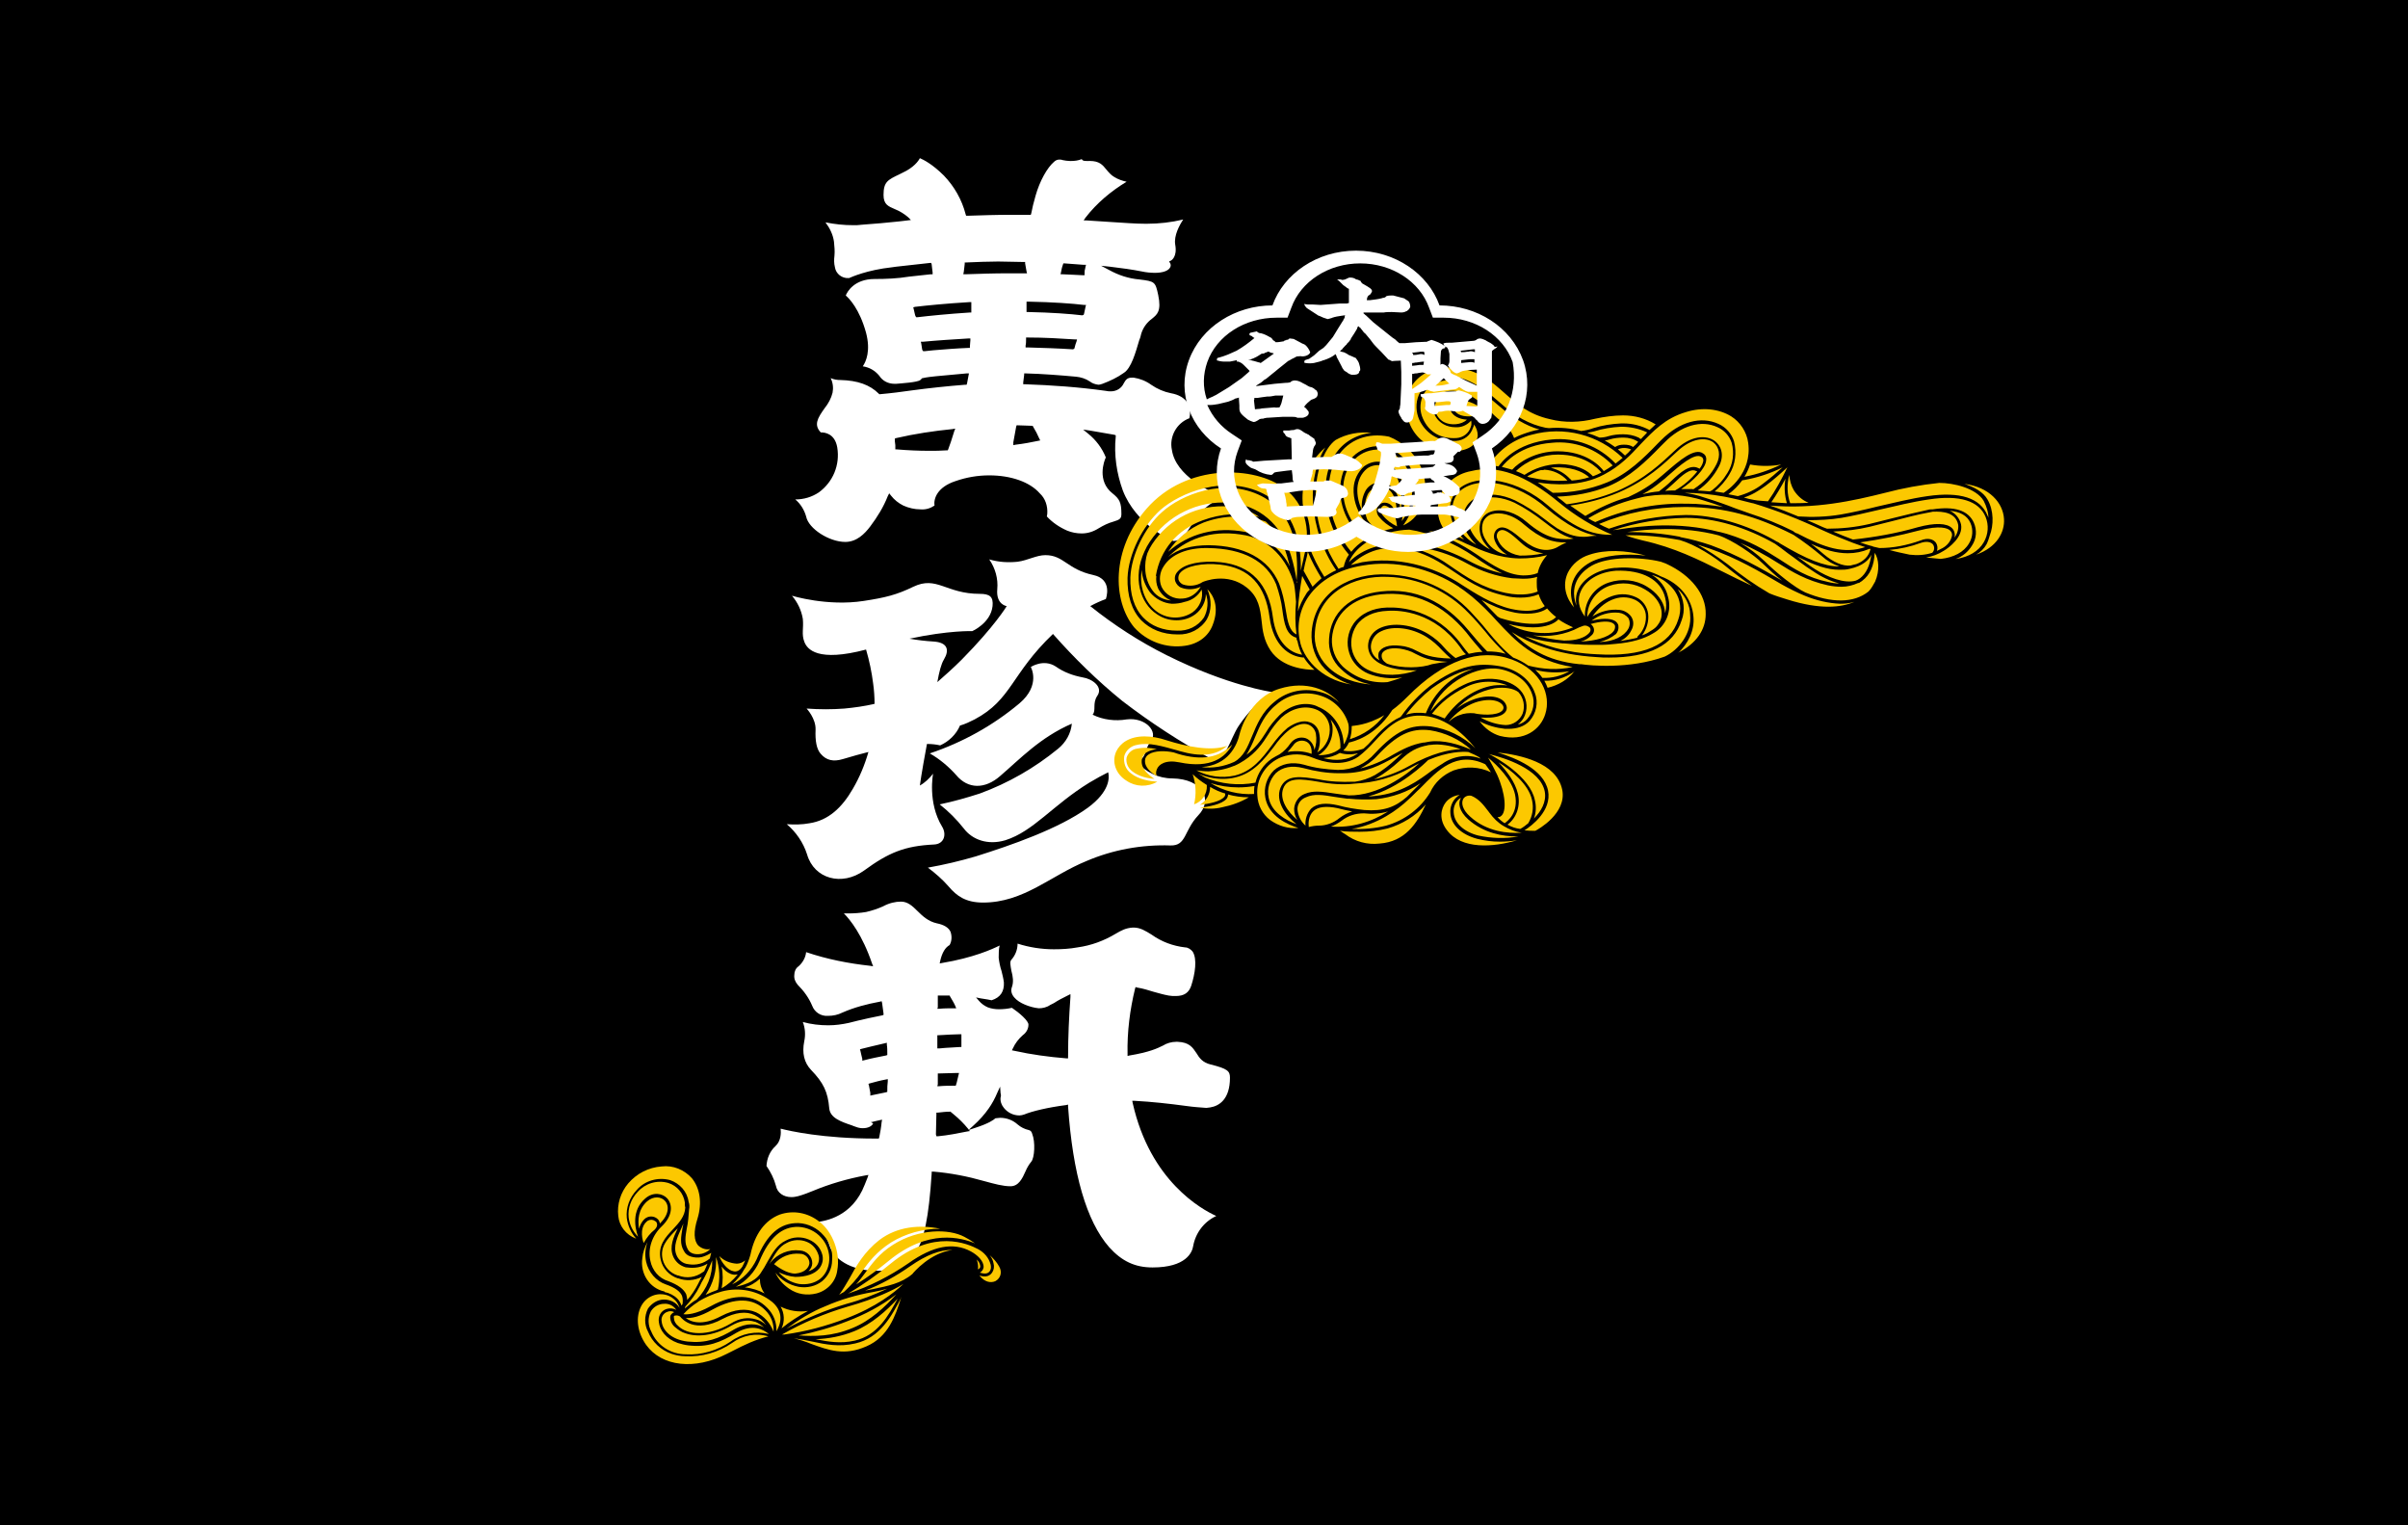 <?xml version="1.0" encoding="utf-8"?>
<!-- Generator: Adobe Illustrator 22.1.0, SVG Export Plug-In . SVG Version: 6.00 Build 0)  -->
<svg version="1.1" id="图层_1" xmlns="http://www.w3.org/2000/svg" xmlns:xlink="http://www.w3.org/1999/xlink" x="0px" y="0px"
	 viewBox="0 0 510.2 323.1" style="enable-background:new 0 0 510.2 323.1;" xml:space="preserve">
<style type="text/css">
	.st0{fill:#FFFFFF;}
	.st1{fill:#FCC800;}
</style>
<rect width="510.2" height="323.1"/>
<g>
	<path id="logo" class="st0" d="M190.9,191c1.4,0,2.4,0.9,3.5,2c1.1,1.1,2.3,2.2,4.1,2.6c1.5,0.3,2.5,0.9,2.9,1.8
		c0.3,0.9,0.3,1.9-0.2,2.8c-0.9,0.5-1.6,1.6-2,3.4l-0.1,0.5l0.5-0.1c6.6-1.1,10.6-2.9,12.2-3.7c-0.2,0.8-0.2,1.7-0.2,2.6
		c0.1,0.9,0.3,1.9,0.6,2.8c0.2,0.8,0.4,1.6,0.5,2.4c0.1,1.9-0.7,3.2-2.6,3.8c-0.3-0.1-1.1-0.2-2.3-0.4l-1-0.2l0.6,0.7
		c0.5,0.6,1.2,1.1,1.9,1.4c0.8,0.3,1.6,0.4,2.4,0.4c0.9,0,1.8-0.1,2.7-0.3c1.5,1,3.6,2.8,3.5,3.6c0,0.9-0.5,1.7-1.2,2.2
		c-0.9,0.8-1.6,1.7-2.1,2.8l-0.2,0.4l0.5,0.1c3.6,0.8,7.3,1.3,11,1.6l0.4,0v-0.4c0-4.2,0.2-8.4,0.5-12.6l0-0.6l-0.6,0.3
		c-1,0.5-2,1-2.9,1.6l-0.8,0.4c-0.7,0.5-1.6,0.7-2.4,0.7c-1-0.1-2.1-0.4-3-0.8c-1.7-0.7-3.3-2.1-2.7-3.7c0.4-1.1,0.2-2.3-0.1-3.4
		c-0.2-1.1-0.4-2,0-2.4c0.8-0.9,1.3-2.1,1.3-3.4c2.5,0.8,5.1,1.2,7.7,1.2c1.7,0,3.4-0.1,5-0.4c2.9-0.4,5.6-1.4,8.1-2.9
		c1.2-0.7,2.1-1.2,3.6-1.3c0.1,0,0.1,0,0.2,0c1.4,0,2.5,0.7,3.8,1.5c2.1,1.5,4.5,2.4,7.1,2.7c0.6,0,1.2,0.4,1.6,0.9
		c1,1.6,0.5,4.7-0.3,7.2c-0.5,1.5-1.5,2.2-3.3,2.2c-0.5,0-1,0-1.5-0.1c-1.1-0.2-2.1-0.5-3.2-0.8c-1-0.3-2.2-0.7-3.5-0.9l-0.3-0.1
		l-0.1,0.3c-1.1,4.5-1.7,9.2-1.6,13.9l0,0.4l0.4-0.1c4.2-0.7,5.9-1.5,7.1-2.1c0.8-0.5,1.8-0.8,2.8-0.8c0.1,0,0.2,0,0.3,0
		c2.5,0.1,3.2,1.2,4,2.4c0.6,1,1.3,2,3,2.4c3.6,0.9,4.1,1.4,4.1,2.8c0,4.6-2.3,6-4.2,6.3c-0.3,0-0.5,0.1-0.8,0.1
		c-1.4-0.1-2.8-0.2-4.2-0.4c-3.7-0.5-7.3-0.9-11-1.1l-0.5,0l0.1,0.5c3.7,16.5,14.6,22.5,17.7,23.9c-2.6,1.2-4.4,3.6-4.9,6.4
		c-0.2,1.3-1.5,4.5-8.6,4.5c-3.7,0-6.5-1.3-9.2-4.3c-4.8-5.5-7.7-15.5-8.7-29.8l0-0.4l-0.4,0.1c-3.9,0.5-7.2,1.3-8.9,2
		c-0.3,0.1-0.7,0.2-1,0.2c-1.3,0-2.5-0.6-3.3-1.6c-0.5-0.6-0.8-1.4-0.7-2.2c0.1-0.3,0.1-0.6,0-0.9l-0.1-1.4l-0.6,1.3
		c-0.5,1.2-1.1,2.3-1.8,3.3c-0.9,1.3-2,2.5-3.1,3.5l-1.2,1.1l1.5-0.5c2.8-0.9,3.9-1.7,4.2-2c0.3,0,0.7-0.1,1-0.1
		c1.4,0,2.7,0.5,3.7,1.4c0.7,0.6,1.5,1,2.4,1.2c0.4,0.1,0.6,0.4,0.7,0.8c0.7,1.7,0.5,5.1-0.2,5.9c-0.5,0.6-0.9,1.3-1.2,2
		c-0.7,1.6-1.5,3.2-3.2,3.2c-1.6,0-3.4-0.5-5.6-1.1c-3.5-1-7.1-1.7-10.7-2l-0.4,0l0,0.4c-0.6,9.2-1.6,14.3-3.5,16.8
		c-2,2.5-5,3.9-8.2,3.8c-5.7,0-9.1-2.7-9.9-5.2c-0.6-1.9-1.6-3.7-3-5.1c2.2-0.2,7.8-1.2,10.4-7.9c0.2-0.5,0.4-1,0.6-1.5l0.2-0.6
		l-0.6,0.1c-3.8,0.7-7.6,1.8-11.2,3.3c-1,0.4-2,0.8-3.1,1.1c-0.4,0.1-0.9,0.2-1.4,0.2c-1.7,0-3-0.9-3.3-2.4c-0.4-1.5-1.1-2.9-2-4.2
		c0.1-1.6,0.7-3.1,1.9-4.2c1.2-1.1,1.2-2.8,1.1-3.7c2,0.5,8.9,2.1,20.2,2.1h0.6l0.1-0.3c0.2-1,0.4-2.1,0.5-3.2l0.1-0.5l-0.5,0.1
		c-0.6,0.1-1.2,0.3-1.7,0.4l-0.2,0L185,238c-0.3,0.6-1.1,1-2.2,1c-0.5,0-1-0.1-1.5-0.3c-0.3-0.1-0.6-0.2-0.8-0.3
		c-2.4-0.8-4.6-1.6-4.8-3.6c-0.3-3.5-1.2-5.4-3.9-8.2c-1.4-1.5-1.9-3.5-1.4-6c0.3-1.4,0.2-2.8-0.3-4.1c1.8,0.5,3.6,0.7,5.4,0.7
		c1.5,0,2.9-0.2,4.3-0.5c0,0,3-0.8,7.1-1.6l0.3-0.1l0-0.3c-0.1-0.7-0.2-1.5-0.3-2.2l-0.1-0.4l-0.4,0.1c-2.7,0.5-5.4,1.2-7.9,2.3
		c-1,0.5-2,0.7-3.1,0.7c-1.5,0.1-2.8-0.8-3.3-2.1c-0.7-1.7-1.8-3.2-3.1-4.5c-0.5-0.6-0.8-1.3-0.7-2.1c0-0.7,0.3-1.4,0.9-1.8
		c0.9-0.8,1.5-1.9,1.6-3c4.4,1.5,9,2.4,13.6,2.9l0.6,0.1l-0.2-0.5c-2.1-6.2-4.7-9.4-6-10.7c0.3,0,0.7,0,1,0c1.2,0,2.5-0.1,3.7-0.3
		c1.3-0.3,2.5-0.7,3.6-1.2C188.4,191.3,189.7,191,190.9,191 M198.6,213.7l0.4,0c1-0.1,2-0.1,3-0.1l0.6,0l-0.2-0.5
		c-0.3-0.7-0.7-1.3-1.1-2l-0.1-0.2l-0.2,0c-0.7,0-1.3,0-1.9,0h-0.4l0,0.4c0,0.7,0,1.4,0,2.1L198.6,213.7 M198.6,222.1l0.4,0
		c1.9-0.2,3.4-0.2,4.4-0.3l0.3,0l0-0.3c0-0.7,0-1.3,0-2l0-0.4l-0.4,0c-0.9,0-2.5,0.1-4.4,0.2l-0.3,0v0.3l0,2L198.6,222.1
		 M182.7,224.7l0.4-0.1c1.5-0.4,3.1-0.7,4.6-1l0.3-0.1l0-0.3c0-0.7,0-1.3-0.1-1.9l0-0.4l-0.4,0.1c-2.1,0.5-3.9,0.9-5,1.2l-0.3,0.1
		l0.1,0.3c0.1,0.6,0.3,1.2,0.4,1.7L182.7,224.7 M198.6,230.1l0.4,0c1.1-0.1,2.2-0.1,3.2-0.1l0.3,0l0.1-0.3c0.2-0.6,0.3-1.3,0.5-2
		l0.1-0.4l-0.5,0c-1.2,0-2.5,0.1-3.7,0.1l-0.3,0v0.3c0,0.7,0,1.3,0,2L198.6,230.1 M184.4,232.1l0.4-0.1c0.9-0.2,1.9-0.4,2.9-0.6
		l0.3-0.1l0-0.3c0-0.6,0-1.2,0.1-1.9l0-0.5l-0.5,0.1c-1.1,0.2-2.2,0.5-3.3,0.8l-0.3,0.1l0.1,0.3c0.1,0.6,0.2,1.1,0.3,1.6
		L184.4,232.1 M198.4,240.7l0.4,0c2.1-0.2,4.1-0.6,6.1-1l0.6-0.1l-0.4-0.5c-0.9-1.1-1.9-2.1-3-3c-0.2-0.2-0.4-0.3-0.6-0.5l-0.1-0.1
		l-0.2,0c-0.8,0-1.6,0.1-2.5,0.2l-0.3,0l0,0.3c0,1.5-0.1,2.9-0.1,4.3L198.4,240.7 M269.5,146.6c-2.8,1.9-5.1,4.3-7,7.1
		c-2,3-2.7,7.7-5.8,7.1c-6.6-3.6-12.9-7.7-18.9-12.3c-5.3-4.3-10.2-9.1-14.7-14.2c-8.9,8.5-8.7,13.9-16.6,18.1c-1,0.5-2,1-3.1,1.3
		c-0.8,1.9-2.4,3.4-4.2,4.2c-0.9-0.2-1.8-0.3-2.8-0.3c-1.2,6.4-1.5,8.8-1.5,8.8c1.1-0.6,2-1.5,2.8-2.5c0,0-1.2,6.1,1.9,11.2
		c1,1.6,0.5,3.7-1.7,3.8c-6.2,0.3-9.6,1.7-14.8,5.5c-4.7,3.4-10.6,1.8-12.1-3.4c-0.8-2.5-2.3-4.7-4.3-6.4c1.6,0.1,3.2,0.1,4.8-0.2
		c4-0.6,6.9-3.3,9.2-7.3c1.4-2.4,2.5-5,3.3-7.8c-1.6,0.4-3.4,0.9-5.4,1.5c-2,0.6-3.5,0.3-4.7-1.1c-0.9-1-1.2-2.8-1.1-5.1
		c0.1-2.4-1.9-4.5-1.9-4.5c2.7,0.2,5.4,0.2,8,0c2.1-0.2,4.3-0.5,6.4-1c0-1.4-0.1-2.9-0.3-4.3c-0.3-2.4-0.8-4.8-1.5-7.2
		c-10.2,2.7-12.5,0-13.1-1.7c-0.6-1.6-0.1-2.8-0.3-4.8c-0.3-1.8-1.1-3.5-2.3-4.9c0,0,7.5,2.3,15.2,1.1c4.6-0.7,7-1.3,10.5-3
		c5-2.4,6.9,1.5,14.1,1.5c2.1,0,2.9,0.6,2.7,2.6c-0.4,3.6-4.3,5.3-4.3,5.3s-4.9-0.2-13.3,1.6c1.7,0.3,3.4,0.5,5.1,0.6
		c3,0.2,3.4,1.8,2.2,3.8c-0.6,1-1,2.6-1.4,4.8c1.6-1.4,3.4-3,5.2-4.8c7-7.1,9.5-11.3,9.5-11.3s-2.3-0.3-2-3.6
		c0.2-2.2-0.4-4.4-1.7-6.3c2,0.6,4,0.7,6,0.5c2.2-0.3,4-1.4,5.9-1.4c3.9,0,4.6,3,10.1,4.2c4.3,0.9,2.7,5.1,2.7,5.1
		c-1.1,0.4-2.2,0.9-3.3,1.5c5,4,10.4,7.5,16.2,10.4C260.2,145.3,269.5,146.6,269.5,146.6L269.5,146.6z M234.8,163.6
		c-1.2,0.6-2.5,1.3-4,2.2C223,170.6,219,176.1,213,178c-3.7,1.1-7-0.1-8.8-2.5c-1.5-1.9-3.2-3.6-5.1-5.1c2.9-0.6,5.7-1.4,8.5-2.3
		c6-2.2,11.6-5.4,16.6-9.5c1.6-1.3,2.7-3.2,2.9-5.3c-6.7,2.9-11,7.5-15.2,11.1c-3.2,2.8-6.8,2.8-9.3-0.2c-1.6-1.8-3.5-3.4-5.6-4.6
		c6.9-2.3,13.4-5.9,19-10.6c4.6-3.9,2.4-7.7,2.4-7.7s2.7-1.8,5.3-0.1c1.7,1.2,3.6,1.9,5.7,2.3c2,0.3,4.4,2,3.1,3.9
		c-1.1,1.6-0.2,3.1-1,4c2.2,1.1,4.8,1.4,7.2,1c4-0.5,6.8,2.6,5.1,4.7c-1.5,1.8-0.7,3.5-3,4.2c1.9,2.3,4.7,3.6,7.6,3.6
		c6.4,0.1,8.7,4.5,5.5,7.8c-3.1,3.3-2.5,6.5-5.9,6.4c-6.1-0.2-12.2,0.9-17.8,3.3c-7.6,3.1-13.3,8.8-21.9,8.8c-3.7,0-5.6-1.4-7.3-3.4
		c-1.3-1.5-2.8-2.8-4.4-4c3.4-0.6,6.8-1.4,10.2-2.4c7.3-2.3,17.5-5.8,23.7-10.3C235.1,167.7,235.1,164.8,234.8,163.6L234.8,163.6z
		 M230.9,34.1c2,0,2.7,0.8,3.5,1.8c0.5,0.6,1,1.2,1.7,1.6c0.8,0.5,1.7,0.8,2.6,1c-3.3,2-6.3,4.5-8.7,7.6l-0.4,0.6l0.7,0
		c1.6,0.1,3.2,0.2,4.6,0.3c3.2,0.2,5.7,0.4,7.7,0.4c0.1,0,0.3,0,0.4,0c2.6,0,5.2-0.3,7.7-0.9c-0.8,1.2-2,3.4-1.7,5.3
		c0.5,2.7-0.9,3.4-0.9,3.4l-0.4,0.2l0.2,0.3c0.2,0.3,0.2,0.7,0,1c-0.4,0.7-1.6,1.1-3.2,1.1c-0.9,0-1.9-0.1-2.8-0.3
		c-2-0.4-4.2-0.7-6.7-1l-1.9-0.2l1.7,0.9c2,1.1,4.1,1.8,6.4,2c3.3,0.4,3.4,0.5,4,3.3c0.7,3.4-0.2,4.1-1.3,5
		c-1.1,0.8-1.9,1.9-2.3,3.2c-0.1,0.4-0.2,0.9-0.4,1.3c-0.8,2.7-1.7,6-3.3,7c-1.4,1-2.9,1.7-4.5,2.3c-0.3,0.1-0.6,0.2-0.9,0.2
		c-0.7-0.1-1.3-0.3-1.8-0.7c-0.9-0.6-1.9-0.9-2.9-1c-3.3-0.3-7-0.6-10.7-0.7l-0.3,0l0,0.3c-0.1,0.5-0.1,1.1-0.2,1.6l0,0.4l0.4,0
		c5.7,0.2,11.4,0.6,17.1,1.4c0.4,0.1,0.7,0.1,1.1,0.1c1.1,0,2.2-0.6,2.7-1.7c0.4-0.7,0.7-1.2,1.7-1.2c0.1,0,0.2,0,0.4,0
		c1.3,0.2,2.6,0.7,3.7,1.5c1.3,0.9,2.7,1.5,4.2,1.8c1.7,0.3,2.8,1,3.5,2c0.5,1,0.7,2.2,0.4,3.3c-2.7,1-4.3,3.9-3.7,6.7
		c0.8,5.5,8.1,8.9,10.9,10c-2.1,0.8-4,2.2-5.4,4c-0.5,0.7-0.9,1.4-1.4,2c-1.1,1.8-2.1,3.3-3.8,3.3c-0.8-0.3-7.9-3.5-10.7-10.7
		c-1.3-3.6-1.9-7.5-1.5-11.4l0-0.3l-0.3-0.1c-1.7-0.3-3.4-0.6-5.2-0.9l-1.4-0.2l1.1,0.9c1.6,1.3,2.9,3,3.7,5c-0.4,0.8-1.9,5,1.4,7.6
		c1.5,1.2,1.9,1.9,1.9,4.4c0,1-0.4,1.2-1.7,1.6c-1.1,0.3-2.1,0.8-3.1,1.4c-1.1,0.7-2.3,1.1-3.6,1.1c-1.1,0-2.1-0.2-3.1-0.6
		c-1.6-0.7-3.1-1.7-4.3-3c0-0.1,0.1-0.3,0.1-0.6c0.1-1.6-0.4-3.2-1.6-4.3c-2.1-2.4-6.1-3.8-10.7-3.8c-2.4,0-4.8,0.4-7.1,1.2
		c-4,1.3-4.7,3.8-4.5,5.2c-0.9,0.6-1.9,0.9-3,0.8c-1.2,0-2.5-0.3-3.6-0.8c-1-0.5-1.9-1.2-2.6-2.1l-0.4-0.5l-0.3,0.6
		c-0.9,2.3-2.2,4.4-3.7,6.4c-1.2,1.6-2.9,3.3-5.3,3.3c-3.4,0-7.8-2.8-8.3-5.4c-0.4-1.4-1.2-2.7-2.3-3.6c1.8,0,3.5-0.5,5-1.5
		c3-2.2,4.5-5.8,3.9-9.5c-0.5-3-2.7-3.2-3.4-3.2h-0.1c-1.5-1.6-0.7-3,0.8-5.1c0.8-1,1.4-2.1,1.7-3.3c0.2-1,0.1-2.1-0.4-3.1
		c0.7,0.3,1.4,0.4,2.1,0.4c3.6,0.1,6.2,1,8.1,2.9l0.1,0.1l0.2,0c2.3-0.2,4.6-0.5,6.7-0.8c3.7-0.5,7.5-0.9,11.3-1.2l0.3,0l0.1-0.3
		c0.1-0.5,0.2-1,0.3-1.6l0.1-0.5l-0.5,0c-2.2,0.2-4.4,0.4-6.5,0.6c-1,0.1-1.9,0.2-2.8,0.4l-0.1,0l-0.1,0.1c-0.1,0.1-0.2,0.2-0.3,0.3
		c-0.6,0.5-4,0.7-5.1,0.8l-0.1,0c-0.1,0-0.2,0-0.3,0c-1.3,0-2.5-0.6-3.2-1.7c-0.9-1.1-2.1-1.8-3.5-2c0.7-1,1.7-3.3,0.7-7.1
		c-1.4-5.1-3.6-7.3-4.3-7.9c0.3-0.8,1.8-3.5,6.1-3.5c2.4,0,4.9-0.1,7.3-0.5c0,0,1.7-0.2,4.6-0.5l0.4,0l0-0.4
		c-0.1-0.5-0.1-1.1-0.2-1.7l-0.1-0.3l-0.3,0c-2.8,0.3-5.3,0.6-7.2,0.8l-0.7,0.1c-5.5,0.6-8.7,2.1-9.2,2.3c0,0-0.1,0-0.1,0
		c-1.4,0.1-2.7-0.9-2.9-2.3c-0.2-0.8-0.2-1.6-0.1-2.4c0.1-1,0-2-0.1-3c-0.2-1.5-0.9-2.9-1.8-4.1c2,0.4,3.9,0.6,5.9,0.6
		c0.6,0,1.2,0,1.8-0.1c2.7-0.2,5.2-0.4,7.9-0.7l1.7-0.2l0.8-0.1l-0.6-0.6c-0.8-0.7-1.8-1.3-2.8-1.7c-1.4-0.6-2.4-1-2.4-3
		c0-2.8,0.9-3.2,3.4-4.4l0.6-0.3c2.4-1.1,3.4-2.5,3.7-3.1c0.7,0.3,2.6,1.2,5.1,3.7c2.2,2.3,3.8,5.1,4.6,8.2l0.1,0.3l0.3,0
		c3-0.1,6.1-0.2,9.3-0.2c1.3,0,2.6,0,3.8,0l0.3,0l0.1-0.3c0.2-1.1,0.5-2.3,0.9-3.7c0.9-3.2,2.5-6,3.9-7.2c0.3-0.3,0.7-0.5,1.1-0.5
		c0.3,0,0.5,0,0.7,0.1c0.5,0.1,1.1,0.2,1.6,0.2c0.1,0,0.2,0,0.2,0c0.8,0,1.6-0.1,2.3-0.4C229.4,34.2,230.1,34.1,230.9,34.1
		 M204.1,58.1l0.5,0c3-0.1,6-0.2,9-0.2c1.3,0,2.5,0,3.6,0l0.4,0l-0.1-0.4c-0.1-0.5-0.2-1.1-0.3-1.7l0-0.3l-0.3,0
		c-1.8,0-3.6-0.1-5.4-0.1c-2.1,0-4.4,0.1-6.8,0.2l-0.3,0l0,0.3c-0.1,0.6-0.1,1.2-0.2,1.7L204.1,58.1 M229.8,58.3l0-0.4
		c0-0.3,0-0.6,0.1-0.9c0-0.2,0.1-0.3,0.1-0.5l0.1-0.4l-0.5,0c-1.3-0.1-2.6-0.2-4-0.3l-0.3,0l-0.1,0.3c-0.2,0.5-0.3,1.1-0.4,1.6
		l-0.1,0.4l0.4,0c1.5,0.1,2.9,0.1,4.2,0.2L229.8,58.3 M229.6,66.7l0.1-0.3c0.1-0.5,0.2-0.9,0.3-1.4l0.1-0.4l-0.4,0
		c-2.5-0.3-6.6-0.6-11.8-0.7l-0.4,0l0,0.4c0,0.4,0,0.9,0,1.4l0,0.4l0.4,0c4.9,0.1,8.9,0.4,11.4,0.7L229.6,66.7 M194.1,67.2l0.3,0
		c2.5-0.3,6.5-0.7,11.1-1l0.3,0l0-0.3c0-0.5,0-1,0-1.4V64l-0.4,0c-4.9,0.3-9,0.7-11.5,1l-0.4,0.1l0.1,0.4c0.1,0.4,0.2,0.9,0.3,1.3
		L194.1,67.2 M227.6,73.9l0.1-0.3c0.1-0.4,0.2-0.8,0.4-1.3l0.1-0.4l-0.5,0c-3.1-0.2-6.4-0.4-9.9-0.4l-0.4,0l0,0.4
		c0,0.4,0,0.9-0.1,1.3l0,0.4l0.4,0c3.4,0.1,6.6,0.2,9.6,0.4L227.6,73.9 M195.6,74.4l0.3,0c0.6-0.1,1.2-0.1,1.9-0.2
		c2.4-0.2,4.9-0.4,7.4-0.5l0.3,0l0-0.3c0-0.5,0.1-0.9,0.1-1.3l0-0.4l-0.4,0c-3.3,0.2-6.5,0.4-9.7,0.7l-0.4,0l0.1,0.4
		c0.1,0.4,0.1,0.9,0.2,1.3L195.6,74.4 M214.7,94.3l0.5-0.1c1.7-0.2,3.3-0.5,4.7-0.8l0.5-0.1l-0.2-0.4c-0.4-0.9-0.8-1.7-1.3-2.5
		l-0.1-0.2l-0.2,0c-0.9,0-1.9-0.1-2.9-0.1l-0.3,0l-0.1,0.3c-0.2,1.2-0.4,2.3-0.6,3.3L214.7,94.3 M196.9,95.5c1.2,0,2.4,0,3.7-0.1
		l0.2,0l0.1-0.2c0.3-0.8,0.8-2.2,1.3-3.9l0.2-0.5l-0.6,0.1c-4,0.4-8,1-11.9,1.9l-0.3,0.1l0,0.3l0,0.3c0,0.3,0.1,0.5,0.1,0.8
		c0,0.1,0,0.3,0,0.4l0,0.2l0,0.3l0.3,0C192.4,95.4,194.6,95.5,196.9,95.5"/>
	<path id="dc" class="st1" d="M208.4,268.5c0.1-1.4-1.4-2.7-2.7-3.4c-3.7-2-8-1.2-13.2,2.5c-3.9,2.7-8.2,4.9-12.7,6.4l-0.2,0.1
		c3.2-1.9,6.2-4,9.1-6.4c9.1-7.5,16.4-4.2,18.5-3.1c1.3,0.7,2.3,1.8,2.7,3.3c0.1,0.5,0.1,1-0.2,1.4c-0.5,0.7-1.4,0.5-2.1,0.3
		C208,269.4,208.3,269,208.4,268.5z M135.4,260.3c-0.3-1.8-0.2-4.1,1.7-5.8c1.4-1.2,3-1,3.8-0.1c0.9,1,0.9,2.9-1.1,4.8
		c0-0.3-0.2-0.7-0.4-0.9c-0.8-0.8-2.1-0.8-2.9,0C136,258.8,135.6,259.5,135.4,260.3z M140.2,259.8c2.4-2.3,2.3-4.6,1.2-5.9
		c-1-1.1-3-1.5-4.7,0c-2.9,2.5-2.2,6.2-1.5,8.1c-1.1-1.1-1.8-2.5-2-4.1c-0.2-2,0.5-3.9,1.9-5.4c1.6-1.8,4.1-2.6,6.5-1.9
		c1.9,0.6,3.2,2.2,3.5,4.1c0,0.4,0,0.8,0.1,1.1c-0.1,1.9-1.3,3.2-2.6,4.6c-1.6,1.7-3.3,3.5-2.6,6.5c0.4,1.8,1.8,3.3,3.6,3.9
		c0,0,0.1,0,0.1,0c1.6,0.6,3.4,0.5,5-0.3l0,0c-0.3,0.5-0.6,1.1-0.8,1.5c-0.6,1.2-1.4,2.4-2.3,3.4c0-0.4-0.1-0.8-0.2-1.2
		c-0.5-1.1-1.7-2-3.8-2.8c-2-0.6-3.4-2.3-3.8-4.3C137.2,264.5,138.2,261.7,140.2,259.8z M168.5,269.8c-1.9,0-3.8-1.5-4.5-2
		c1.4-1.6,3.4-2.4,5.5-2.2c1.1,0,2,0.9,2,2C171.4,268.5,170.6,269.6,168.5,269.8z M168.5,270.5C168.5,270.5,168.5,270.5,168.5,270.5
		L168.5,270.5c2.3,0,4.1-0.6,5.1-1.8c0.7-0.9,0.9-2,0.6-3c-0.4-1.4-1.4-2.5-2.8-3.1c-1.6-0.7-3.4-0.6-4.9,0.2
		c-1.9,0.9-2.8,2.6-3.9,4.5c-0.4,0.8-0.9,1.6-1.5,2.5c-1.3,1.9-3.9,2.5-5.2,2.8c2.2-1.2,4-3.1,5-5.4c2.1-5.1,4.8-7.4,8.3-7.3
		c1.8,0.1,3.6,0.9,4.8,2.3c1.2,1.3,1.8,3.1,1.7,4.8c-0.1,1.5-0.7,2.9-1.9,3.9c-1.3,1-2.9,1.3-4.5,1.1c-1.7-0.3-3.2-1.2-4.3-2.5
		C166,270,167.2,270.4,168.5,270.5L168.5,270.5z M163.6,275.8c2,1.7,2.3,3.9,0.9,6.2c0.1-1.8-0.6-3.6-1.9-4.9c-2.9-3-7.1-3.1-12-0.4
		c-3.3,1.8-5.1,1.8-5.8,1.7c0.9-1,2-1.9,3.1-2.6l0,0c0,0,0,0,0.1-0.1c1.5-0.9,3.1-1.6,4.9-2.1C156.6,272.6,160.6,273.4,163.6,275.8
		L163.6,275.8z M143,278.7c0.4-0.1,0.8,0,1.1,0.2c0.4,0.5,3.1,3.7,9,0.5c2.7-1.4,5-1.7,6.8-0.8c1,0.5,1.8,1.2,2.4,2.1
		c-0.6-0.6-1.3-1-2.1-1.2c-1.7-0.5-3.5-0.3-5.4,0.9c-4.8,2.8-9.2,2.4-11.1,0.5c-0.5-0.4-0.9-1-0.9-1.7
		C142.7,278.9,142.8,278.7,143,278.7L143,278.7z M160.2,278c-2.1-0.9-4.5-0.7-7.4,0.8c-4.1,2.2-6.5,1.2-7.5,0.4
		c1.1,0.1,2.9-0.2,5.7-1.8c4.7-2.6,8.6-2.5,11.2,0.2c1.2,1.2,1.8,2.8,1.7,4.5C163.2,280.3,161.9,278.8,160.2,278L160.2,278z
		 M143.1,281.2c0.6,0.5,1.3,1,2,1.2c2.4,0.9,6,0.7,9.9-1.6c1.8-1,3.4-1.3,4.9-0.8l0.1,0c0.7,0.3,1.3,0.7,1.9,1.2
		c-1.5-0.8-3.6-1.1-6.3,0.4c-3.3,2-6,3-9.9,2.6c-3.5-0.4-5.3-2.4-5.5-4.2c-0.2-0.9,0.3-1.8,1.2-2.1c0.5-0.2,1-0.2,1.5,0.1
		c-0.1,0-0.2,0-0.3,0.1c-0.3,0.2-0.6,0.5-0.6,0.9C142,279.8,142.4,280.7,143.1,281.2L143.1,281.2z M169.2,282.9
		c3.5-0.7,7-1.7,10.3-3c3.7-1.4,7.3-3.3,10.4-5.7c-2.3,2.6-5.5,5.6-9.2,7.1C176.2,283.2,172.4,283.1,169.2,282.9L169.2,282.9z
		 M191.4,272c-2,1.9-5.8,4.9-12.1,7.3c-4.2,1.6-8.6,2.8-13.1,3.4c-0.2,0-0.4,0-0.5,0c4.4-2.5,9.1-4.5,13.9-5.9
		C185.6,275.1,189.3,273.3,191.4,272L191.4,272z M149.2,269.3l-0.3,0.2c-1.5,1.1-3.4,1.4-5.2,0.7c0,0-0.1,0-0.1,0
		c-1.6-0.5-2.8-1.8-3.2-3.4c-0.6-2.6,0.9-4.2,2.5-5.9c0.2-0.2,0.5-0.5,0.7-0.7c-0.9,1.9-1.8,3.9-1,5.9c0.4,1,1.2,1.8,2.2,2.2
		c0.2,0.1,0.5,0.2,0.8,0.2c1.5,0.2,3,0,4.3-0.8C149.7,268.2,149.5,268.7,149.2,269.3L149.2,269.3z M152.1,273.2
		c-0.1,0-0.2,0.1-0.2,0.1l0,0c-0.8,0.3-1.6,0.6-2.4,1c1.6-2.3,2.4-5.2,2.2-8C152.5,268.5,152.6,270.9,152.1,273.2L152.1,273.2z
		 M152.9,272.9c0.3-1.5,0.3-3.1,0-4.6c0.5,0.7,1.2,1.3,2,1.6c0.1,0,0.3,0.1,0.4,0.1c0.3,0.1,0.6,0,1,0
		C155.3,271.2,154.2,272.2,152.9,272.9L152.9,272.9z M150.4,266.6c-1.3,1.1-3,1.5-4.6,1.2c-1.1-0.1-2.1-0.9-2.5-2
		c-0.7-1.8,0.2-3.7,1.1-5.7c0.1-0.3,0.3-0.6,0.4-0.9c-0.1,0.3-0.1,0.7-0.2,1c-0.3,1.8-0.6,3.3,0.3,4.8c0.3,0.6,0.8,1,1.5,1.2
		c0.7,0.2,1.5,0.3,2.3,0.1c0.7-0.2,1.4-0.5,2-0.9C150.6,265.7,150.5,266.2,150.4,266.6L150.4,266.6z M148.3,272.4
		c0.2-0.5,0.5-1,0.8-1.5c0.7-1.3,1.3-2.6,1.8-3.9l0,0c0.1,3.1-1.1,6.1-3.3,8.3c-0.9,0.5-1.7,1.2-2.5,1.9c0-0.1,0.1-0.3,0.1-0.4
		C146.5,275.4,147.5,274,148.3,272.4L148.3,272.4z M141.2,277.3c-1.2,0.4-1.8,1.6-1.6,2.8c0.2,1.7,1.5,3.5,4,4.4
		c0.7,0.2,1.4,0.4,2.2,0.5c4.1,0.5,6.8-0.6,10.3-2.7c3.3-1.9,5.6-0.7,6.8,0.3c-2.8-0.7-5.8-0.1-8.1,1.6c-2.8,1.9-6.2,2.9-9.5,2.7
		c-3.2,0-6.1-1.9-7.3-4.8c-0.7-1.3-0.8-2.9-0.1-4.3c0.6-1,1.7-1.6,2.8-1.6c1-0.1,2,0.4,2.6,1.3C142.6,277.1,141.9,277.1,141.2,277.3
		L141.2,277.3z M181,282c3.7-1.5,6.9-4.4,9.2-6.9c-2,3.7-4.3,7.8-9.1,8.9c-3.1,0.7-5.7,0.2-8.3-0.3C175.5,283.6,178.3,283.1,181,282
		L181,282z M179.4,276.2c-4.4,1.3-8.7,3.1-12.8,5.3c2.6-1.9,5.3-3.6,8.3-4.8l0,0c3.2-1.4,6.6-2.4,10.1-3c1-0.2,2-0.4,3-0.7
		C185.2,274.3,182.4,275.4,179.4,276.2L179.4,276.2z M188.3,267.1c-2.2,1.8-4.5,3.5-6.9,5c0.6-0.7,1.2-1.5,1.8-2.3
		c1.5-2,3-4.2,6-6.1c5.5-3.5,11.9-3.4,15.1-1.7l0,0c0.8,0.4,1.6,0.9,2.3,1.4C203.7,262.2,196.7,260.2,188.3,267.1z M180,270.8
		c1.4-2.6,3.1-5.6,6.3-8.1c3.8-2.9,8.6-3.3,12.9-2.4c-3.7,0-7.3,1-10.4,2.9c-3.1,2-4.7,4.1-6.2,6.2c-1.1,1.6-2.4,3-3.8,4.3
		c-0.4,0.2-0.7,0.4-1,0.6C178.6,273.2,179.3,272,180,270.8z M171.2,277.7c-2,1.1-3.9,2.3-5.6,3.7c0.7-1.5,0.6-3.2-0.2-4.6
		C167.2,277.7,169.2,278,171.2,277.7z M162,274c-1.3-0.7-2.7-1.1-4.2-1.3c1.2-0.3,2.3-1,3.2-1.8C161,272,161.3,273.1,162,274
		L162,274z M163.1,267.6L163.1,267.6c1.1-1.9,1.9-3.5,3.6-4.3c1.3-0.7,2.9-0.8,4.3-0.2c1.2,0.5,2,1.5,2.4,2.7
		c0.3,0.8,0.1,1.8-0.4,2.4c-0.4,0.5-1,0.9-1.7,1.1c0.5-0.5,0.8-1.1,0.8-1.7c0-1.4-1.1-2.6-2.6-2.7c-2.4-0.3-4.8,0.7-6.3,2.6
		C163.3,267.6,163.2,267.6,163.1,267.6L163.1,267.6z M165.2,257.3c2.9-1,6-0.4,8.4,1.5c2.8,2.1,4.5,6.6,3.8,10.3
		c-0.3,2.4-2.1,4.3-4.4,4.9c-2,0.5-4.1,0.2-5.8-1c-1.3-0.9-2.3-2-2.9-3.4c1.2,1.6,2.9,2.6,4.9,3c1.8,0.3,3.6-0.1,5-1.2
		c1.3-1.1,2.1-2.7,2.1-4.4c0.2-2-0.5-3.9-1.8-5.3c-1.3-1.5-3.2-2.5-5.3-2.6c-3.9-0.1-6.7,2.3-8.9,7.7c-1.1,2.3-2.9,4.2-5.2,5.3
		c1.1-1,2-2.1,2.7-3.4c0,0,0.1-0.1,0.1-0.1l0,0c0.5-0.9,0.8-1.8,1.1-2.8C159.9,261.4,162.1,258.5,165.2,257.3L165.2,257.3z
		 M156.1,267.7c0.7,0,1.3-0.3,1.8-0.7c-0.2,0.5-0.4,0.9-0.6,1.3c-0.5,0.8-1.2,1.2-1.9,1c-1.2-0.2-2.5-1.8-3-3.2
		C153.4,267.1,154.7,267.6,156.1,267.7L156.1,267.7z M131,257.6c-0.3-2.5,0.5-5,2.1-6.9c1.8-2.1,4.3-3.4,7.1-3.6
		c2.4-0.3,4.8,0.7,6.4,2.5c1.7,2.1,2.2,5.2,1.2,8.5c-0.9,2.8-0.8,4.8,0.2,5.8c0.7,0.6,1.6,0.9,2.5,0.7c-0.5,0.5-1.1,0.8-1.8,1
		c-0.5,0.1-2.3,0.4-3-1c-0.7-1.3-0.5-2.6-0.2-4.3c0.3-1.3,0.4-2.7,0.5-4.1c0.1-0.5,0.1-1.1-0.1-1.6l0,0c0,0,0,0,0,0l0,0
		c-0.3-2.2-1.9-3.9-3.9-4.6c-2.6-0.7-5.4,0.1-7.1,2.1c-1.5,1.6-2.3,3.7-2.1,5.9c0.2,1.6,0.9,3.2,2,4.4
		C132.6,261.6,131.2,259.7,131,257.6z M136.4,263.3l-0.1-0.2c0,0-1-2.8,0.7-4.3c0.4-0.4,1-0.5,1.5-0.3c0.2,0.1,0.3,0.2,0.5,0.3
		c0.3,0.4,0.4,1-0.3,1.7C137.8,261.2,137,262.2,136.4,263.3L136.4,263.3z M136.1,266.5c0.1-1.2,0.5-2.3,1.1-3.4
		c-0.5,1.4-0.6,2.8-0.3,4.2c0.5,2.2,2.1,4.1,4.2,4.8c2,0.7,3,1.5,3.4,2.4c0.2,0.6,0.2,1.2,0.1,1.8c-0.1,0.1-0.2,0.2-0.2,0.3
		c-0.2-0.6-0.5-1.1-0.9-1.5c-0.7-0.7-1.7-1.2-2.7-1.4l0-0.1C137.6,272.9,135.6,269.8,136.1,266.5L136.1,266.5z M155.2,286.2
		c-0.4,0.2-0.8,0.4-1.2,0.6c-6.8,3.5-13.8,2.7-17.1-1.9c-1.9-2.7-2.3-5.9-1-8.3c1.1-2,3.4-2.9,5.5-2.2c0.6,0.2,1.2,0.6,1.7,1.1
		c0.4,0.4,0.7,1,0.9,1.6l0,0c-0.7-1.2-2-1.8-3.3-1.8c-1.4,0-2.6,0.8-3.4,1.9c-0.8,1.6-0.8,3.4,0,4.9c0.9,2.2,2.7,3.9,5,4.7
		c0.9,0.3,1.9,0.5,2.9,0.5c3.5,0.2,7-0.8,9.9-2.8c2.2-1.6,5-2.2,7.7-1.4C160,283.8,157.7,284.9,155.2,286.2L155.2,286.2z
		 M183.6,285.2c-4.7,2.1-8.1,0.8-11.7-0.5c-1.2-0.5-2.5-0.9-3.7-1.2c1.3,0.2,2.6,0.4,3.9,0.7c2.8,0.6,5.7,1.2,9.1,0.4
		c5.3-1.2,7.7-5.8,9.8-9.8l0,0c0,0.1,0,0.1-0.1,0.2C189.7,278.8,188.2,283.2,183.6,285.2L183.6,285.2z M193.3,269.9
		c-2.4,2-5.1,2.5-8.4,3.2c-0.5,0.1-1,0.2-1.6,0.3c3.4-1.3,6.6-3.1,9.6-5.2c3.3-2.3,6.3-3.5,8.9-3.4
		C197.1,265.4,193.6,269.5,193.3,269.9L193.3,269.9z M207,267c0-0.1-0.1-0.1-0.1-0.2c0.5,0.4,0.8,1,0.8,1.6
		c-0.1,0.2-0.2,0.4-0.5,0.5C207.3,268.3,207.2,267.6,207,267L207,267z M210.9,271.4c-0.9,0.4-2.2,0.3-3.4-1.2c0.9,0.3,2,0.4,2.7-0.6
		c0.4-0.6,0.5-1.3,0.3-2c-0.1-0.6-0.4-1.2-0.8-1.7c0.8,0.7,1.5,1.5,2,2.4C212.4,269.5,212,270.8,210.9,271.4
		C210.9,271.4,210.9,271.4,210.9,271.4L210.9,271.4z"/>
	<path id="dc-2" class="st1" d="M354.6,102.4c-0.6,0.5-1.2,1.1-1.8,1.6c0.7-0.1,1.4-0.1,2.1-0.1c1.8-1,3.4-2.4,4.7-4
		c-0.1-0.1-0.1-0.1-0.2-0.1C358.1,99.1,356.4,100.7,354.6,102.4z M359,103.5c2-1.3,3.6-3,4.7-5.2c0.9-1.8,0.6-3.6-0.7-4.6
		c-1.5-1.1-4.5-1-7.6,1.9c-2.9,2.7-6.4,6.1-12.4,8.7c-3.3,1.4-6.8,2.3-10.3,2.8c1.1,0.8,2.2,1.5,3.2,2.2c2.9-1.7,5.9-3.1,9.1-4v0
		c2.4-1.1,4.6-2.4,6.6-4.1c0.4-0.3,0.8-0.7,1.3-1.1c2.9-2.5,6.2-5.4,8-4c0.5,0.3,0.7,0.9,0.6,1.4c-0.1,1.8-2.9,4.5-5.3,6.1
		c0.8,0,1.6,0,2.3,0C358.8,103.7,358.9,103.6,359,103.5L359,103.5z M362.7,103.9c1.3-1,2.4-2.2,3.3-3.7c1.2-1.9,1.5-4.2,0.9-6.4
		c-0.5-1.5-1.6-2.7-3-3.3c-3.4-1.6-7.7-0.4-11.3,3.3l-0.8,0.8c-3,3.1-6.5,6.5-11,8.4c-3.5,1.4-7.2,2.1-10.9,2.2
		c0.3,0.3,0.6,0.5,0.9,0.7c0.4,0.3,0.7,0.6,1.1,0.9c0.1,0,0.2,0,0.3,0c3.6-0.5,7.1-1.4,10.5-2.8c5.9-2.6,9.2-5.8,12.2-8.6
		c3.3-3.2,6.6-3.3,8.4-2c1.6,1.2,2,3.3,0.9,5.4c-1.1,2.1-2.6,3.8-4.5,5.1c0.9,0.1,1.8,0.1,2.6,0.2
		C362.5,104,362.6,103.9,362.7,103.9z M333.4,114.1c-1.3-0.3-2.6-0.9-3.7-1.7c-0.9-0.6-1.7-1.2-2.6-1.9c-1.9-1.5-4-2.9-6.2-4
		c-2.6-1.2-5.3-1.5-7.3-0.7c-1,0.4-1.9,1.2-2.3,2.2c-0.5,1.4-0.4,2.9,0.3,4.3c0.9,1.8,2.3,3.2,4.1,4.1c-0.5-0.5-1-1.1-1.4-1.7
		c-0.8-1.3-1-2.8-0.6-4.2c0.4-1.1,1.3-1.9,2.5-2.2c2.2-0.6,5,0.3,7.3,2.3c4.1,3.5,6.6,3.7,9.1,3.6
		C332.5,114.2,332.9,114.2,333.4,114.1L333.4,114.1z M317.5,112.6c-0.4,0.4-0.5,1.1-0.2,1.6c0.5,1.5,2.2,3.1,4.7,3.5
		c1.7,0,3.4-0.1,5-0.5c-1.8-0.2-3.4-1-4.7-2.2C319.9,112.8,318.5,111.7,317.5,112.6z M329.8,116c0.7-0.4,1.4-0.8,2.1-1.1
		c-2.8,0.1-5.4-0.7-9-3.8c-2.6-2.3-5.2-2.6-6.7-2.2c-0.9,0.2-1.7,0.9-2,1.8c-0.4,1.3-0.1,2.6,0.6,3.7c0.8,1.4,2.1,2.4,3.6,2.9
		c0.3,0.1,0.6,0.1,0.9,0.2c-1.2-0.7-2.1-1.7-2.6-3c-0.3-0.8-0.2-1.7,0.4-2.3c1.4-1.3,3.3,0.3,5.7,2.3
		C325.3,116.5,327.7,117,329.8,116L329.8,116z M337.5,100.9c0.6-0.2,1.2-0.5,1.8-0.8c-0.8-1-3.6-3.8-9.2-3.8c-3.3,0-6.5,1.2-8.9,3.5
		c0.6,0.2,1.2,0.5,1.8,0.8c2.1-1.4,4.6-2.2,7.2-2.3c0.1,0,0.2,0,0.3,0c3.5,0.1,5.5,1.2,6.6,2.2C337.1,100.5,337.3,100.7,337.5,100.9
		L337.5,100.9z M305,105.6c-0.8,2.4-0.3,4.9,1.2,6.9c0,0,0.2,0.2,0.3,0.3c1.3,0.4,2.5,0.9,3.7,1.5c-1.5-1.5-2.6-3.4-2.9-5.5
		c-0.4-2,0.4-4.1,2-5.4c4.2-3.3,12.5-1.7,18.7,3.7c6.4,5.5,10,6.2,13.6,6.2c-4-1.7-7.8-4-11.2-6.8c-7.1-5.9-13.2-8.1-18.7-6.7
		C308.4,100.4,305.9,102.6,305,105.6L305,105.6z M349.1,105.1c-0.8,0.1-1.5,0.3-2.3,0.5c-3.6,0.9-7.1,2.3-10.3,4.2
		c0.5,0.3,1,0.6,1.5,0.8c5.9-2.6,12.4-4,18.9-3.9c0.2,0,0.4,0,0.6,0c2.5,0,5.1,0.3,7.6,0.7c-1.4-0.5-2.8-1-4.2-1.4
		C357.1,104.8,353,104.5,349.1,105.1L349.1,105.1z M356.9,107.4c-6.2,0-12.4,1.2-18.1,3.6c0.7,0.4,1.4,0.7,2.1,1
		c5.2-1.8,10.8-2.8,16.3-2.9c6,0,12.6,1.9,18.7,5.3l0,0c0.2,0.1,0.3,0.2,0.5,0.3c0.2,0.1,0.5,0.2,0.7,0.4c5.7,3.4,9.4,4.9,12.6,4.9
		c-1.4-0.5-2.6-1.2-3.7-2.2c-1.9-1.6-3.9-3.1-6-4.5c-8.1-4.1-14.6-5.8-22.5-5.9C357.3,107.4,357.1,107.4,356.9,107.4L356.9,107.4z
		 M360.1,99.3c0.4-0.5,0.7-1.1,0.8-1.7c0-0.3-0.1-0.7-0.4-0.8c-1.4-1-4.7,1.9-7.1,4c-0.4,0.4-0.9,0.8-1.3,1.1
		c-1.3,1.1-2.6,2-4.1,2.8c1.2-0.3,2.3-0.5,3.5-0.6c0.9-0.7,1.8-1.4,2.6-2.2c1.9-1.8,4-3.7,5.8-2.7C359.9,99.2,360,99.2,360.1,99.3
		L360.1,99.3z M341.7,98.6c-3.3-3.5-8.1-5.3-12.9-4.8c-6.7,0.5-9.8,4.1-10.6,5.1c0.7,0.2,1.5,0.4,2.2,0.6c1.4-1.6,5-3.9,9.6-3.9
		c6.1,0,9.1,3.2,9.8,4.2C340.5,99.4,341.1,99,341.7,98.6L341.7,98.6z M338.9,136l0.2,0c2.8-0.1,5-1.2,5.9-2.8c0.4-0.7,0.4-1.6,0-2.3
		c-0.5-0.6-1.2-1-2-1.1c-2.1-0.2-4.1,0.4-5.8,1.7c2-0.5,3.8-0.6,4.9,0c0.4,0.2,0.8,0.7,0.8,1.1c0.1,0.6-0.1,1.2-0.5,1.7
		C341.4,135.1,340.2,135.7,338.9,136L338.9,136z M347.1,134.7c1.2-1.2,1.8-2.9,1.6-4.6c-0.2-1.3-1-2.4-2.2-3c-3.4-1.6-7,0.4-9.1,3.5
		c1.7-1.1,3.7-1.6,5.7-1.4c1,0.1,1.9,0.6,2.5,1.4c0.6,0.9,0.6,2,0,3c-0.5,1-1.3,1.7-2.3,2.2c1.2-0.2,2.4-0.4,3.6-0.7
		C346.9,134.8,347.1,134.7,347.1,134.7L347.1,134.7z M350,133.5c0.5-0.3,1-0.7,1.3-1.2c0.7-0.9,0.9-2,0.7-3.1
		c-0.3-1.6-1.5-3.2-3.4-4.3c-2.3-1.4-5-1.7-7.6-0.8c-2.8,1-4.7,3.6-4.7,6.6c2.2-3.6,6.4-6,10.3-4.2c1.4,0.6,2.4,2,2.6,3.5
		c0.2,1.6-0.3,3.3-1.3,4.6C348.8,134.3,349.4,133.9,350,133.5C350,133.5,350,133.5,350,133.5L350,133.5z M335,125.1
		c-0.9,1.8-0.5,3.8,0.8,5.5c-0.1-3.3,2-6.2,5.1-7.2c2.7-0.9,5.7-0.6,8.1,0.9c2,1.2,3.4,3,3.7,4.8c0,0.3,0.1,0.5,0.1,0.8
		c0.3-1.1,0.3-2.2,0-3.3c-0.9-3.8-4.8-5.9-10.4-5.7C338.6,121.2,336,123,335,125.1L335,125.1z M324.8,134.6c2.2,0.5,4.4,0.9,6.6,1.1
		c1.3,0,3.9-0.1,5.3-1.6c0.3-0.3,0.4-0.7,0.2-1.1c-0.4-0.4-1-0.6-1.5-0.4c-0.3,0.1-0.5,0.2-0.8,0.3
		C331.6,134.5,328.2,135,324.8,134.6L324.8,134.6z M334.9,135.9c3.1-0.1,5.9-0.9,6.9-2.1c0.3-0.3,0.4-0.7,0.4-1.1
		c0-0.3-0.2-0.5-0.5-0.7c-0.8-0.5-2.6-0.4-4.7,0.2c0.2,0.1,0.4,0.3,0.5,0.5c0.4,0.6,0.3,1.4-0.3,1.9
		C336.6,135.2,335.8,135.7,334.9,135.9L334.9,135.9z M322.8,122.6L322.8,122.6c0,0-0.1,0-0.1,0c0,0-0.1,0-0.1,0
		c-0.7,0-1.5-0.1-2.2-0.1c-3.3-0.4-6.6-1.5-9.5-3.1c-2.7-1.5-5.6-2.6-8.7-3.2c-1.5-0.3-3-0.5-4.6-0.5c3.4,0.6,6.6,2,9.4,4
		c3.9,2.7,7,4.8,12,5.9c3.8,0.8,6.1,0,6.8-0.3c-0.2-0.6-0.2-1.3-0.2-2c0-0.4,0-0.7,0.1-1.1C324.8,122.5,323.8,122.6,322.8,122.6
		L322.8,122.6z M336.2,113.7L336.2,113.7c0.7-0.1,1.4-0.2,2.1-0.2c-2.8-0.5-6.1-2-10.8-6c-6-5.2-13.9-6.8-17.9-3.7
		c-1.4,1.1-2.1,3-1.8,4.8c0.5,2.9,2.4,5.4,5,6.8c-0.8-0.8-1.5-1.7-2.1-2.7c-0.8-1.5-0.9-3.2-0.3-4.8c0.5-1.2,1.5-2.1,2.7-2.6
		c2.2-0.9,5.1-0.6,7.9,0.7c2.2,1.1,4.4,2.5,6.3,4c0.9,0.7,1.7,1.3,2.6,1.9C332.6,113.5,334.2,113.8,336.2,113.7L336.2,113.7z
		 M312.8,117.4c3.6,2.5,6.7,4.4,9.9,4.5c1.1,0,2.1-0.1,3.1-0.5c0.3-1.4,1-2.7,2-3.8c-1.9,0.5-3.9,0.7-5.8,0.7v0c0,0,0,0-0.1,0
		c-4.4-0.1-7.8-1.6-11.2-3.1c-2.6-1.3-5.3-2.2-8.1-2.8C306.3,113.6,309.7,115.3,312.8,117.4z M309.9,124c2.2,1.4,6.3,4.1,10.3,5
		c4.6,1,6.6-0.2,7.1-0.6c-0.6-0.8-1-1.6-1.3-2.5c-1.2,0.5-2.5,0.7-3.8,0.7c-1.1,0-2.2-0.1-3.3-0.4c-5.1-1.1-8.2-3.3-12.2-6
		c-5.3-3.6-10.4-4.9-15-3.7c-2.1,0.6-3.9,1.7-5.5,3.2c0.8-0.2,1.6-0.4,2.4-0.6C295.8,117.9,303.5,119.7,309.9,124z M316.8,130.1
		c0.1,0.1,0.3,0.3,0.5,0.5c0.2,0.1,0.3,0.2,0.5,0.3l0.3,0.1c6.2,1.9,10.3,1.2,11.6-0.3c-0.7-0.5-1.3-1.1-1.9-1.8
		c-0.4,0.3-1.7,1.1-4.2,1.1c-1.2,0-2.3-0.1-3.4-0.4c-2.2-0.5-4.3-1.4-6.3-2.5C314.9,128.1,315.8,129.1,316.8,130.1L316.8,130.1z
		 M414.9,111.2c-0.5-2.6-3.1-2.9-5.4-2.8c-0.3,0.1-0.6,0.1-1,0.2c-2.3,0.4-4.8,1.1-7.6,1.8c-1.6,0.4-3.2,0.8-4.8,1.2
		c-2.5,0.6-5.1,0.9-7.7,1c1.4,0.6,2.8,1.2,4.2,1.7c4.6-0.5,9.2-1.3,13.7-2.6c3.7-1,6.2-0.9,7.3,0.2c0.5,0.5,0.7,1.3,0.5,2
		C414.7,113.1,415,112.1,414.9,111.2L414.9,111.2z M320.9,133.5L320.9,133.5L320.9,133.5L320.9,133.5z M333.3,132.9
		c-1.1-0.5-2.1-1-3.1-1.7c-0.8,0.9-2.6,1.7-5.4,1.7c-1.7,0-3.5-0.3-5.2-0.7C323.9,134.5,328.9,134.7,333.3,132.9L333.3,132.9z
		 M350,121.8c1.7,1,3,2.7,3.4,4.6c0.9,3-0.4,6.3-3.2,7.8l0,0c-1.8,1.1-4.4,1.9-7.9,2.2c-1,0.1-2,0.2-3,0.2c-0.1,0-0.2,0-0.3,0v0
		c-0.5,0-1,0-1.5,0c-1.1,0-2.2,0-3.2-0.1c0,0,0,0-0.1,0c-0.1,0-0.3,0-0.4,0v0c-0.8-0.1-1.6-0.1-2.4-0.2h-0.3v0
		c-2.7-0.2-5.4-0.7-8-1.5c3.5,1.8,8.5,3.5,15.2,3.8c9.8,0.6,15.6-1.9,17.3-7.4c0.7-2,0.5-4.1-0.7-5.9c-0.8-1.2-2-2.2-3.3-2.9
		c-0.1,0-0.1-0.1-0.2-0.1l0,0C351.1,122.2,350.5,121.9,350,121.8L350,121.8z M299.1,102.2c-0.8-4.9-4.7-7.4-8.1-6.9
		c-4.1,0.6-6.7,4.4-6.4,9.3c0.3,4.7,3.4,8.1,4.9,9.4c0.7-0.4,1.4-0.8,2.1-1.1c-1.7-1.2-5-4.7-4.8-9.5c0.1-1.8,0.9-3.4,2.2-4.6
		c1.1-0.8,2.4-1.2,3.8-0.9c1.5,0.3,2.7,1.2,3.5,2.5c1.4,2.2,1.6,5.8,0.7,10C298.8,108.1,299.5,105.1,299.1,102.2L299.1,102.2z
		 M294.5,103.9c-0.6-0.6-1.5-0.9-2.3-0.8c-1,0.1-1.9,0.7-2.4,1.6c-0.8,1.7-0.8,3.7-0.1,5.4c0.7,1,1.6,1.9,2.7,2.6
		c0.9-0.3,1.9-0.6,2.8-0.8c-1.1-0.6-2.1-1.3-2.9-2.3c-0.6-0.6-0.7-1.4-0.5-2.1c0.2-0.5,0.7-0.9,1.3-1c0.8-0.1,1.7,0.3,2.1,1.1
		c0.3,0.4,0.6,0.9,0.7,1.4C296,106.7,295.5,104.9,294.5,103.9z M393.2,123c0.3-0.1,0.6-0.3,0.9-0.5c1.3-1,2.1-2.7,2.4-5
		c-0.5,1.1-1.8,2.4-4.6,3c-0.7,0.2-1.4,0.2-2.2,0.2c-2.5,0-5.2-0.9-8.9-2.8c1.2,0.9,2.4,1.8,3.8,2.7
		C387.3,122.3,390.8,123.7,393.2,123L393.2,123z M337,119.1c2.8-1.5,7.5-1.9,11.7-1.4c-4.3-1.2-8.6-1.3-11.9-0.2
		c-2,0.6-3.7,2-4.6,3.8c-1.3,2.8-0.3,5.5,1.3,7.4c-0.1-0.2-0.1-0.3-0.1-0.3C332,124.6,333.3,121.1,337,119.1z M293.4,107.1
		c-0.1,0-0.1,0-0.1,0c-0.3,0-0.6,0.3-0.7,0.6c-0.1,0.5,0,1.1,0.4,1.5c0.8,1,1.9,1.8,3,2.3c-0.1-1.3-0.5-2.5-1.2-3.5
		C294.4,107.5,293.9,107.2,293.4,107.1L293.4,107.1z M371.4,106.6l-0.1,0l0,0c-1.9-0.5-3.9-1-6-1.4c-2.8-0.5-5.6-0.8-8.4-0.8
		c1.4,0.2,2.8,0.5,4.2,1c2.3,0.7,4.6,1.5,6.6,2.3c1.2,0.4,2.2,0.8,3.1,1.1l0,0c3.1,1,6.1,2.2,9.1,3.7l0,0c0.1,0.1,0.3,0.2,0.4,0.3
		c0.2,0.1,0.3,0.2,0.5,0.2c5.9,3.1,9.9,4.4,14.4,2.9c-0.9-0.3-1.8-0.6-2.6-0.9l0,0v0c-2.1-0.8-4.3-1.7-6.5-2.7
		C381.2,110,376.4,108.1,371.4,106.6L371.4,106.6z M344.8,112.7c3.7,0,7.4,0.3,11.1,1l0,0c0.1,0,0.1,0.1,0.2,0.1
		c2.2,0.4,4.3,1,6.4,1.7c5.7,2.1,10.6,4.9,15.1,7.5c-1.5-1.1-2.8-2.4-4.2-3.7c-1.7-1.7-6.3-4.9-9.3-5.9
		C356.4,111.4,349.1,112.1,344.8,112.7L344.8,112.7z M387.4,123.3c0.8,0.2,1.5,0.3,2.3,0.3c-1.9-0.5-3.8-1.4-5.4-2.5
		c-2.1-1.3-3.9-2.8-5.5-3.9c-1-0.8-2-1.5-2.7-2c-6.1-3.5-12.8-5.5-18.9-5.5c-5.2,0.1-10.4,1-15.4,2.6c0,0,0.1,0,0.1,0
		c0.4-0.1,1-0.1,1.4-0.2c4-0.6,12.2-1.7,21,0.6v0c0,0,0.1,0,0.1,0c0.5,0.1,1,0.3,1.5,0.4c4.9,1.5,8,3.4,11,5.3
		C380.1,120.5,383,122.4,387.4,123.3L387.4,123.3z M316.1,88.6c-0.2-0.2-0.4-0.4-0.7-0.6c-0.7-0.7-1.5-1.4-2.4-2.1
		c-2.2-1.3-3.8-1.1-4.5-0.5c-0.4,0.3-0.6,0.9-0.4,1.4c0.3,0.7,1.3,1.5,3.4,1.4C313,88,314.6,88.2,316.1,88.6z M342.8,95.2
		c0.5,0.4,1,0.8,1.5,1.3c0.5-0.4,0.9-0.8,1.3-1.3c-0.5-0.2-1-0.3-1.5-0.3C343.6,94.9,343.2,95,342.8,95.2L342.8,95.2z M347.1,93.6
		L347.1,93.6c-0.9-0.6-2-0.9-3.1-0.9c-1,0-2,0.1-3,0.4c-0.3,0.1-0.7,0.2-1,0.2c0.7,0.4,1.5,0.9,2.2,1.4c0.6-0.4,1.2-0.5,1.9-0.5
		c0.7,0,1.4,0.1,1.9,0.5C346.4,94.4,346.8,94,347.1,93.6L347.1,93.6z M328.8,93.1c5-0.5,10,1.4,13.5,5.1c0.5-0.4,1-0.8,1.5-1.2
		c-5.1-4.9-12.4-6.8-19.3-4.9c-3.7,0.9-7,3.2-9.1,6.5c0.7,0,1.4,0.1,2.1,0.2C317.9,98.2,321,93.8,328.8,93.1L328.8,93.1z M347.7,93
		c0.4-0.5,0.9-0.9,1.3-1.4c-1.7-0.8-3.6-1.2-5.5-1.2c-2,0.1-3.9,0.4-5.8,1c-0.5,0.1-0.9,0.2-1.4,0.3c0.9,0.3,1.7,0.6,2.6,1
		c0.6,0,1.3-0.1,1.9-0.3c1-0.3,2.1-0.4,3.1-0.4c1.1,0,2.2,0.2,3.3,0.7C347.4,92.9,347.6,93,347.7,93L347.7,93z M333,101.8
		c1.3-0.1,2.5-0.3,3.7-0.7c-0.9-0.8-2.8-2-6.3-2.1c-0.1,0-0.2,0-0.3,0c-0.5,0-1,0-1.5,0.1c1.6,0.4,3,1.2,4.1,2.4
		C332.8,101.5,332.9,101.7,333,101.8z M320.8,92.8c1.1-0.6,2.3-1,3.6-1.4c0.6-0.2,1.2-0.3,1.8-0.4c-2.9-0.8-5.7-2.5-8.7-5.1
		c-3.8-3.3-8.2-6.7-12.9-4.9c-1.5,0.5-2.6,1.6-3.2,3c-0.6,1.5-0.6,3.2,0.1,4.7c1.3,2.9,3.8,4.3,7.1,4.1c1.4-0.1,2.6-1,3-2.3
		c0.2-0.4,0.2-0.9,0.1-1.4c-0.9,1-2.1,1.5-3.4,1.4c-0.8,0-1.7-0.2-2.4-0.6c-1.1-0.6-1.9-1.6-2.2-2.8c-0.2-1,0-2.1,0.7-2.9
		c0.7-0.8,1.7-1.3,2.8-1.4c2-0.2,4.5,0.8,6.5,2.5c0.9,0.8,1.7,1.5,2.4,2.2c0.8,0.8,1.6,1.5,2.5,2.1l0,0
		C319.5,90.4,320.3,91.5,320.8,92.8z M295.8,100.8c-0.7-1.1-1.8-1.9-3-2.2c-1.1-0.2-2.3,0-3.2,0.7c-1.2,1-1.9,2.5-2,4.1
		c-0.1,1.6,0.3,3.3,1,4.7c-0.2-1.3,0-2.7,0.6-3.9c0.5-1.1,1.6-1.9,2.9-2c1.1-0.1,2.1,0.3,2.9,1c1.1,1.1,1.7,3.1,1.7,5.4
		C297.2,105.5,296.9,102.7,295.8,100.8L295.8,100.8z M285.8,119.1c1.5-1.5,3.4-2.6,5.4-3.2l0,0c0.1,0,0.2,0,0.3-0.1
		c3.5-1,7.2-1.2,10.8-0.3c3.1,0.6,6.1,1.8,8.9,3.3c2.2,1.2,4.6,2.1,7.1,2.7c-2-1-4-2.2-5.8-3.5c-4.5-3.1-9.8-5.2-13.9-5.8
		c-0.7,0-1.5,0.1-2.2,0.2C290.5,113.3,286.9,116.3,285.8,119.1L285.8,119.1z M310.5,84.2c-1.1-0.5-2.3-0.8-3.5-0.8
		c-0.9,0-1.8,0.5-2.4,1.2c-0.5,0.7-0.7,1.5-0.5,2.4c0.2,1,0.9,1.9,1.8,2.4c1.5,0.8,3.8,0.6,4.9-0.5c-1.7-0.1-2.9-0.8-3.4-1.8
		c-0.3-0.8-0.1-1.7,0.6-2.2C308.8,84.3,309.7,84.1,310.5,84.2z M326.4,99.6c-1,0.3-1.9,0.8-2.8,1.3c0.1,0.1,0.2,0.1,0.4,0.2l0,0
		c2.7,0.6,5.4,0.9,8.1,0.7c-1.3-1.4-3-2.2-4.9-2.3C327.1,99.6,326.7,99.6,326.4,99.6L326.4,99.6z M375,107.1c2.1,0.7,4.1,1.5,6,2.3
		c3,0.2,6,0.1,9-0.4c2.3-0.4,5-1,7.8-1.7c3.5-0.8,7.1-1.7,10.6-2.2c6.9-1,11.2,0.4,12.7,4.1c0.1,0.2,0.2,0.4,0.2,0.6
		c0-1.3-0.4-2.5-1-3.7c-1.6-2.7-6.4-3.8-9.4-3.8c-3.9,0.4-7.7,1.1-11.5,2.1C392.6,106.1,384.6,107.9,375,107.1L375,107.1z
		 M327.2,144.2c0.3,0.5,0.5,1,0.7,1.5c2.2-0.5,4.3-1.7,5.7-3.5c-0.1,0-0.1,0.1-0.1,0.1C331.6,143.6,329.4,144.3,327.2,144.2
		L327.2,144.2z M326.8,143.6c2,0.1,4-0.4,5.7-1.4c-2.4,0.4-4.9,0.3-7.2-0.3C325.8,142.4,326.3,142.9,326.8,143.6L326.8,143.6z
		 M319,138.5c-1.5-1.5-3-3-4.3-4.7c-1.1-1.3-2.2-2.6-3.5-3.9c-4.5-4.7-10.6-7.5-17.2-7.7c-7-0.3-14.8,3.2-15.4,11.6
		c-0.3,2.7,0.7,5.4,2.6,7.3c2.6,2.7,6.4,3.7,9.3,3.9c-2.4-0.4-4.7-1.6-6.4-3.3c-1.8-1.6-2.7-4-2.5-6.4c0.3-5.5,4.5-9.3,11-10
		c7.1-0.8,13.4,2,18.6,8.3c1.4,1.7,2.7,3.2,3.9,4.4C316.4,138,317.7,138.1,319,138.5L319,138.5z M296.7,136.8
		c1.2,0.1,2.4,0.5,3.5,1.1c1.4,0.7,2.9,1.5,7.2,1.6c-0.6-0.5-1.2-1.1-1.8-1.7c-1-1.1-2.1-2.1-3.4-2.9c-3.1-1.9-7-2.4-9.5-1.2
		c-1.2,0.5-2,1.6-2.2,2.8c-0.2,1.1,0.3,2.3,1.2,3c0.2,0.1,0.4,0.3,0.6,0.4c-0.3-0.5-0.3-1-0.2-1.6
		C292.6,137.1,294.3,136.5,296.7,136.8L296.7,136.8z M355.4,124.7c0.1,0.1,0.2,0.2,0.2,0.3c1.2,1.9,1.5,4.3,0.7,6.4
		c-1.7,5.3-6.9,7.9-15.4,7.9c-0.8,0-1.7,0-2.6-0.1c-8.6-0.5-14.4-3-18-5.3c3.4,3.3,7.3,6.1,14.3,6.8h0l0,0h0l0.4,0l0,0
		c1.9,0.3,10.2,1.1,17.7-1.6c3-1.4,5.8-5,5.4-8.9C358.1,128.3,357.1,126.2,355.4,124.7L355.4,124.7z M333.2,141.3
		c-8.1-1.3-12-5.4-16-9.7c-1.7-1.9-3.4-3.6-5.3-5.2c-0.8-0.6-1.6-1.3-2.4-1.8c-0.2-0.1-0.3-0.2-0.4-0.3c-6.1-4-13.5-5.7-20.4-4.5
		c-5,0.8-9,3.1-11.4,6.5c-1.9,2.7-2.6,6.1-1.9,9.4c0.6,3.4,4.1,8.2,10.9,9.3c-2.1-0.6-4-1.8-5.6-3.3c-2-2.1-3-4.9-2.8-7.8
		c0.7-8.9,8.8-12.6,16.1-12.2c6.7,0.2,13,3,17.6,7.9c1.2,1.3,2.4,2.6,3.5,4c1.8,2.2,3.6,4.2,5.5,5.7c1.1,0.4,2.2,1,3.2,1.7
		C326.9,141.8,330.1,142,333.2,141.3L333.2,141.3z M306.7,140.2c-3.9-0.2-5.4-1-6.8-1.7c-1-0.6-2.1-0.9-3.3-1.1
		c-2.4-0.3-3.5,0.4-3.8,1.1c-0.2,0.7,0.1,1.4,0.7,1.8c0,0,0.2,0.2,0.4,0.3c3.1,1.1,7.4,0.9,9.5,0.1l0,0
		C304.5,140.5,305.6,140.3,306.7,140.2c0.1,0,0.1,0,0.2,0L306.7,140.2z M309.3,137c-5.4-7.3-12.5-7.8-15.3-7.6
		c-2.9,0.1-5.3,1.2-6.6,3.1c-1.1,1.7-1.4,3.8-0.8,5.7c0.6,1.8,1.9,3.2,3.7,3.9c2.7,1.2,6.6,1.1,9.9-0.1c-0.3,0-0.7,0-1,0
		c-2.8,0-6-0.6-7.8-2.1c-1.1-0.8-1.7-2.2-1.5-3.6c0.2-1.5,1.2-2.7,2.6-3.3c2.7-1.2,6.8-0.7,10.1,1.3c1.3,0.8,2.5,1.8,3.5,3
		c0.7,0.8,1.5,1.5,2.3,2.1c0.7-0.3,1.5-0.6,2.2-0.8C310.1,138.2,309.7,137.6,309.3,137L309.3,137z M310.7,134
		c-5.1-6.1-11.1-8.8-18.1-8.1c-6.2,0.7-10,4.2-10.4,9.4c-0.1,2.2,0.7,4.3,2.3,5.9c2.6,2.4,6,3.6,9.5,3.3c1-0.3,2.1-0.6,3.1-1
		c-2.4,0.4-4.9,0.1-7.2-0.8c-1.9-0.8-3.4-2.4-4-4.3c-0.7-2.1-0.4-4.4,0.9-6.3c1.5-2.1,4-3.3,7.1-3.4c2.9-0.1,10.3,0.4,15.8,7.9
		c0.5,0.7,1,1.3,1.5,1.9c0.9-0.2,1.9-0.4,2.9-0.4C313.1,136.9,311.9,135.6,310.7,134L310.7,134z M251.1,136.8c2.8-0.4,4.9-2,5.8-4.3
		c1.6-4,0.1-6.5-1.1-7.7c1,2.3,0.9,4.6-0.1,6.4c-1.3,2.1-3.7,3.3-6.1,3.2h-0.1c-3.2,0-5.8-1.1-7.7-3c-2-2.1-3-5.2-2.9-9
		c0.2-5,3.1-10.9,7-14.4c4-3.5,13.5-7.6,21.8-3.4c7,3.6,8,11.1,7.9,16.3c0.2-1,0.5-2,0.7-3.1c1.6-5.8,0-11.2-4.1-14.3
		c-6.2-4.8-20.8-5.5-29.3,4.3c-7.5,8.6-7.2,19.5-2.6,25.1C243,135.9,247.1,137.4,251.1,136.8L251.1,136.8z M409.6,115.4
		c-0.4-0.6-1.4-0.8-2.6-0.4c-2.2,0.8-4.4,1.3-6.7,1.5c1.4,0.4,2.9,0.7,4.3,1v0c1.6,0.2,3.3,0.1,4.8-0.4
		C409.9,116.6,409.9,115.9,409.6,115.4L409.6,115.4z M417.2,115.1c0.8-1.3,0.9-2.9,0.3-4.3c-0.7-1.6-2.2-2.4-4.4-2.6
		c1.2,0.5,2.1,1.6,2.4,2.9c0.5,2.6-2.5,4.9-3.7,5.6l0,0c-1.1,0.7-2.4,1.2-3.7,1.4c1,0.1,2.1,0.2,3.1,0.3
		C413.9,118.1,416.1,117,417.2,115.1L417.2,115.1z M420.3,114.9c1-1.7,1.1-3.7,0.4-5.4c-1.4-3.4-5.5-4.7-12-3.7
		c-3.5,0.5-7.1,1.4-10.6,2.2c-2.9,0.7-5.6,1.3-7.9,1.7c-2.4,0.4-4.9,0.5-7.3,0.5c1.2,0.5,2.3,1,3.4,1.5c0.3,0.1,0.5,0.2,0.8,0.3
		c3,0,6-0.3,9-1c1.6-0.4,3.2-0.8,4.8-1.2c2.8-0.7,5.3-1.3,7.6-1.8c0.3-0.1,0.6-0.1,0.9-0.1v0c0,0,0.1,0,0.1,0
		c4.6-0.7,7.5,0.2,8.7,2.8c0.7,1.6,0.6,3.4-0.4,4.9c-0.8,1.3-2,2.3-3.4,2.8c0,0,0.1,0,0.1,0v0C417.1,118,419.2,116.8,420.3,114.9
		L420.3,114.9z M416.2,102.5c2.1,0.7,4,1.7,4.9,3.3c1.4,2.4,1.3,5.5,0.5,7.6h0c-0.2,0.7-0.4,1.3-0.7,1.9c-0.5,0.9-1.3,1.7-2.2,2.2
		c4.3-1.5,6.1-4.7,5.9-7.6C424.4,106.6,421.6,103.2,416.2,102.5L416.2,102.5z M355.9,114.4c-3.8-0.7-7.6-1.1-11.5-1
		c1.6,0.6,2.9,0.9,3.7,1.1l0,0c6.7,1.5,11.7,4,16.9,6.6c2,1,4,2,6.2,3c-1.8-1.2-3.8-2.7-5.5-4.1C363.3,118,359.3,115.4,355.9,114.4
		L355.9,114.4z M410.2,115c0.3,0.5,0.4,1.1,0.2,1.7c0.4-0.2,0.8-0.4,1.2-0.6v0c0,0,0,0,0,0c0.9-0.5,1.6-1.3,1.9-2.3
		c0.2-0.5,0.1-1-0.3-1.4c-0.5-0.5-2.1-1.2-6.7,0c-4.1,1.1-8.2,1.9-12.4,2.5c0.9,0.3,1.7,0.6,2.6,0.8l0.2,0.1v0c0,0,0,0,0,0
		c0.4,0.1,0.9,0.2,1.3,0.3c3,0,5.9-0.6,8.7-1.6C408.6,113.8,409.7,114.3,410.2,115L410.2,115z M353.2,119.5c-0.1,0-0.2-0.1-0.2-0.1
		c-0.5-0.2-1.1-0.4-1.1-0.4c-4.5-1.1-11.2-1.1-14.6,0.8c-1.6,0.9-5.1,3.5-3.3,8.5c-0.2-1.2-0.1-2.4,0.4-3.4c1-2.2,3.8-4.2,7.7-4.6v0
		c0.1,0,0.2,0,0.3,0c1.1-0.1,2.2-0.1,3.2,0c2.2,0.2,4.4,0.8,6.3,1.8c4,1.5,6.6,4.7,6.9,8.5c0.3,3-1.2,5.8-3.2,7.7c0,0,0.1,0,0.1-0.1
		c3.7-1.9,5.7-4.8,5.7-8.1C361.5,125.9,358.3,121.9,353.2,119.5L353.2,119.5z M382.4,126.2L382.4,126.2
		C382.4,126.2,382.4,126.1,382.4,126.2c-1.7-0.7-3.3-1.5-4.9-2.4c-4.6-2.7-9.5-5.6-15.3-7.6c-0.8-0.3-1.6-0.5-2.5-0.8
		c2.2,1.2,4.3,2.6,6.3,4.1c2.8,2.3,5.8,4.4,8.9,6.2c1.2,0.5,2.5,0.9,3.8,1.3c7,2.2,11.4,1.7,14.2,0.5c-1,0.3-2,0.4-3,0.4
		C387.4,127.8,384.8,127.2,382.4,126.2L382.4,126.2z M394.6,123c-0.2,0.2-0.5,0.3-0.7,0.5l0,0c-0.1,0-0.1,0-0.2,0
		c-1.1,0.5-2.3,0.8-3.5,0.8c-1,0-1.9-0.1-2.9-0.3c-4.5-1-7.5-2.8-10.7-4.8c-2.5-1.6-5.1-3-7.9-4.2c1.9,1.1,3.6,2.4,5.2,3.9
		c2.4,2.4,6.4,5.6,8.6,6.6c5.5,2.3,10.3,2.3,13.4-0.2l0,0c0.6-0.6,1-1.4,1.4-2.1c1-2.3,0.8-4.8-0.1-6.1
		C397.1,119.8,396.2,121.8,394.6,123L394.6,123z M383.2,106.5c-1.3-0.5-2.3-1.4-3.1-2.6c-0.6-1-0.9-2.1-1-3.3c-0.5,2-0.5,4.1,0.2,6
		C380.6,106.6,381.9,106.6,383.2,106.5L383.2,106.5z M275,129.5c0.4-1.3,1-2.5,1.7-3.6c0.2-0.4,0.5-0.7,0.8-1l-1.6-2.9
		C275.5,124.4,275.1,126.9,275,129.5z M283.4,96.7c-2.1,3.3-2.2,7.9-1.5,11.1c0.7,3.3,2.2,6.5,4.4,9.1c0.8-1,1.7-1.8,2.7-2.4
		c-1.6-1.5-4.7-5-5-9.8c-0.4-5.3,2.5-9.4,6.9-10.1c3.7-0.5,8,2.1,8.9,7.4c0.5,3.2-0.4,6.4-2.5,9.3c1.6-0.7,2.9-1.9,3.6-3.5
		c1.5-3,1.4-6.5-0.1-9.4c-1.4-2.7-3.7-4.8-6.5-5.9C289.8,91.6,285.8,93.1,283.4,96.7L283.4,96.7z M304.4,95c2.9,1,6.1,0.7,7.7-0.7
		c0.6-0.5,0.9-1.2,1-2c0-0.9-0.3-1.7-0.8-2.4c0,0.3-0.1,0.5-0.2,0.7c-0.5,1.6-1.9,2.7-3.6,2.8c-0.2,0-0.5,0-0.7,0
		c-3.1,0.1-5.8-1.7-7.1-4.5c-0.7-1.6-0.8-3.5-0.1-5.2c0.7-1.6,2-2.8,3.6-3.4c5.1-1.9,9.7,1.6,13.6,5c3.3,3,6.3,4.6,9.6,5.3
		c0.1,0,0.5,0.1,0.8,0.1c2.3-0.2,4.6,0,6.8,0.6c0.9-0.1,1.8-0.3,2.6-0.6c1.9-0.6,3.9-0.9,5.9-1c0.2,0,0.3,0,0.5,0
		c1.9,0,3.8,0.5,5.5,1.4c0.4-0.4,0.9-0.8,1.3-1.2c-2.1-1.3-4.5-1.9-6.9-1.9c-2,0-4,0.3-5.9,0.7c-3.2,0.8-6.5,0.9-9.6,0.1
		c-4.5-1-7.1-3.3-9.7-5.6c-2.6-2.3-5-4.4-9-5.1c-3.8-0.7-7.3,0.1-9.5,2.3c-1.9,1.9-2.7,4.6-2.1,7.2C298.6,91.2,301.1,94,304.4,95
		L304.4,95z M243.6,125.4c-1-1.4-1.6-3-1.7-4.7c-0.6,3.9,0.9,7.3,3.4,9c2.2,1.5,5.2,1.5,7.4,0c1.5-1.1,2.3-3,1.9-4.8
		c-0.8,1.4-2.1,2.3-3.6,2.6l0,0c-0.9,0.3-1.8,0.4-2.7,0.4C246.6,127.8,244.8,126.9,243.6,125.4z M276.1,107.1
		c1.3,2.7,1.8,5.7,1.3,8.7h0c0.8,2.2,1.9,4.4,3.2,6.4c0.8-0.5,1.6-1,2.5-1.4c-2.9-4.2-4.5-9.1-4.9-14.2c-0.3-4.9,0.9-9.2,2.6-11.8
		c-3.4,2.9-5.1,7.2-4.8,11.7C276,106.5,276,106.9,276.1,107.1L276.1,107.1z M254.9,110.2c3.8-1.4,8-1.7,11.9-0.7
		c-1.9-1.3-4.1-2-6.4-2.2c-6.5-0.5-12.7,2.5-16.3,8c-0.4,0.6-0.7,1.2-1,1.9c-0.7,2.1-0.8,5.3,1.1,7.9c0.9,1.3,2.4,2,3.9,2.1
		c-1.2-0.5-2.1-1.4-2.7-2.5c-0.4-0.9-0.5-1.8-0.4-2.7l-0.1,0C245.8,116.5,249.4,112.2,254.9,110.2L254.9,110.2z M347.6,94.1
		c-2.1,2.3-4.3,4.6-7.7,6.4c-5,2.7-11,2.2-14.1,1.7c1,0.7,2.1,1.4,3.2,2.2c3.9,0,7.8-0.7,11.5-2.2c4.4-1.8,7.8-5.2,10.7-8.2l0.8-0.8
		c3.9-3.9,8.4-5.1,12.1-3.4c1.6,0.7,2.8,2.1,3.3,3.7c0.6,2.4,0.3,4.9-1,7c-0.8,1.4-1.9,2.6-3.1,3.6c0.7,0.1,1.3,0.2,1.9,0.3
		c0.8-0.5,6.1-4.1,5.2-10.6c-0.3-2.3-1.7-4.4-3.6-5.6c-2.6-1.6-6.1-2-9.6-0.9C352.8,88.6,350.3,91.3,347.6,94.1L347.6,94.1z
		 M377.4,98.4c-2.2,0.4-4.4,0.4-6.6,0c-0.3,0.9-0.7,1.8-1.2,2.6C372.3,100.5,374.9,99.6,377.4,98.4L377.4,98.4z M396,116.3
		c-1.4,0.6-2.9,0.9-4.5,0.9c-2.4,0-4.9-0.7-7.8-2c1.1,0.8,2.1,1.7,2.7,2.2c2,1.7,4.1,2.6,5.7,2.4c0,0,0.7-0.2,1.2-0.3
		c2.4-0.9,2.9-2.6,3-3.2l0,0C396.1,116.2,396,116.3,396,116.3L396,116.3z M375.3,106.4c1.1,0.1,2.2,0.1,3.3,0.2
		c-0.5-1.7-0.6-3.5-0.3-5.2C377.4,103.1,376.4,104.8,375.3,106.4L375.3,106.4z M369.5,105.4c0.7,0.2,1.4,0.4,2.1,0.5
		c1,0.2,2,0.2,3,0.3c1.6-2.3,2.9-4.7,4.1-7.2c-1.5,1.4-3,2.7-4.6,3.9C372.6,104,371.1,104.9,369.5,105.4L369.5,105.4z M369.1,101.8
		c-0.8,1.1-1.8,2.1-2.9,2.9c0.7,0.1,1.4,0.3,2,0.4c1.9-0.5,3.8-1.4,5.3-2.6c1.6-1.2,3-2.4,4.2-3.5c-2.6,1.3-5.4,2.2-8.2,2.7
		C369.4,101.7,369.2,101.7,369.1,101.8L369.1,101.8z M278.8,106.5c0.3,5,2,9.8,4.8,14l-0.2,0.1c0.4-0.2,0.8-0.4,1.3-0.5
		c0.2-0.9,0.5-1.8,1.1-2.6c-2.3-2.7-3.9-6-4.6-9.5c-0.7-3.3-0.6-8.1,1.6-11.6c1.7-2.7,4.6-4.4,7.8-4.7c-2.6-0.3-5.3,0.2-7.6,1.5
		C280.6,94.9,278.4,100.2,278.8,106.5z M271,123.6c0.7,1.8,1.1,3.6,1.4,5.5c0.4,2.6,0.8,4.6,2.3,5.3c-0.3-2.3-0.3-4.6-0.1-6.9
		c-0.1-1.3-0.2-2.5-0.4-3.7c-1.5-5.5-5.3-9.4-10.3-10.4c-6.2-1.2-11.8,0.2-16,4.2c0,0-0.2,0.2-0.4,0.4c2-1.7,5-2.5,8.6-2.5
		C263.6,115.6,268.8,118.4,271,123.6L271,123.6z M264.2,124.5c2.5,2,2.8,4.5,3.1,7c0.2,2.1,0.5,4.2,1.9,6.3c2.5,3.7,7.5,4.1,9.3,4.1
		c-0.9-0.8-1.7-1.7-2.3-2.7v0.1c-3-0.2-6.4-2.5-7.2-8.5c-0.9-6.9-4.3-10.5-10.5-11.2c-3.7-0.4-7.2,0.3-8.4,1.7
		c-0.4,0.4-0.5,1-0.4,1.5c0.1,0.4,0.5,0.8,0.9,1c1.4,0.5,3,0.3,4.2-0.5l0,0l0,0C255,123.2,260,121.1,264.2,124.5L264.2,124.5z
		 M274.7,123.6c0.3-4.7,0.7-14.3-7.4-18.5c-8-4.1-17.1-0.2-21,3.3c-3.8,3.3-6.6,9.2-6.8,13.9c-0.1,3.6,0.8,6.5,2.7,8.5
		c1.7,1.8,4.2,2.8,7.2,2.8c2.3,0.1,4.4-0.9,5.7-2.8c0.8-1.5,1-3.4,0.4-5c0,1.7-0.9,3.3-2.2,4.3c-1.2,0.9-2.6,1.3-4,1.3
		c-1.5,0-2.9-0.4-4.2-1.3c-3.5-2.3-5.2-7.7-2.6-13.3c0,0,0,0,0,0h0c0.3-0.7,0.7-1.4,1.1-2c3.7-5.6,10.2-8.8,16.9-8.3
		c6.2,0.5,11,4.5,13,11.1c0.6,1.9,1,3.8,1.3,5.8C274.7,123.5,274.7,123.5,274.7,123.6L274.7,123.6z M247.5,116.9
		c4.4-3.9,10.2-5.4,16.4-4.2c4.1,0.9,7.6,3.6,9.4,7.3c-0.2-0.7-0.4-1.5-0.6-2.2c-0.8-2.8-2.3-5.3-4.5-7.3c-4.3-1.5-8.9-1.4-13.2,0.2
		C252,111.9,249.3,114.1,247.5,116.9L247.5,116.9z M280,122.5c-1.1-1.8-2.1-3.6-2.9-5.6c-0.1,0.3-0.1,0.6-0.2,1c-0.3,1-0.5,2-0.7,3
		l1.9,3.4C278.7,123.7,279.3,123.1,280,122.5L280,122.5z M274.7,135.1L274.7,135.1c-2.2-0.6-2.6-3-3-5.9c-0.2-1.8-0.7-3.6-1.3-5.4
		c-2-4.9-7-7.6-14.4-7.7c-4.4-0.1-7.8,1.3-9.4,3.8c-0.9,1.3-1.1,3-0.5,4.4c0.8,1.7,2.6,2.7,4.5,2.5c1.6-0.1,3-1.1,3.8-2.5
		c-1.3,0.6-2.8,0.7-4.1,0.2c-0.6-0.2-1.1-0.8-1.3-1.4c-0.2-0.8,0-1.5,0.6-2.1c1.4-1.6,5-2.3,9-1.9c6.5,0.7,10.2,4.6,11.1,11.7
		c0.7,5.3,3.6,7.5,6.2,7.9c-0.5-0.9-0.8-1.9-1-2.9C274.7,135.5,274.7,135.3,274.7,135.1L274.7,135.1z M307.2,140.2l-0.4,0
		c0,0-0.1,0-0.1,0c0,0,0.1,0,0.1,0C306.9,140.2,307.1,140.2,307.2,140.2L307.2,140.2z M311.1,173.6c3.3,2.9,7.3,3.6,10.3,3.6
		c0.1,0,0.2,0,0.3,0c-2.8,0.5-5.7,0.4-8.5-0.2c-3.1-0.8-5.1-2.7-5.2-4.9c-0.1-1,0.3-2.1,1.1-2.8c0.1-0.1,0.3-0.2,0.5-0.3
		c0,0-0.1,0.1-0.1,0.1C308.9,170.1,309.1,171.8,311.1,173.6L311.1,173.6z M319.4,174.7c2-1.5,2.8-4.1,2.2-6.6
		c-0.6-2.5-2.4-4.8-4.1-6.6c2.6,1.6,6.4,4.6,7.1,8c0.4,1.7,0.1,3.4-0.8,4.9c-0.5,0.4-1.1,0.9-1.7,1.2
		C321.2,175.5,320.3,175.2,319.4,174.7L319.4,174.7z M283.7,163.8c0.3,0,0.5,0,0.8,0c4.9,0,8.1-1.8,11-3.4c0.6-0.3,1.1-0.6,1.7-0.9
		c-0.4,0.4-0.9,0.8-1.3,1.2c-1.4,1.3-2.9,2.5-4.6,3.5c-1.3,0.7-2.7,1.2-4.2,1.4c-0.1,0-0.3,0-0.4,0v0c-2.4,0.1-4.9,0-7.3-0.5
		c-3.7-0.6-6.9-1.1-8.1,1.8c-1.1,2.8,1,5.8,3.4,7.7c-2.2-0.8-5.3-2.5-5.9-5.6c-0.4-1.9,0.2-3.8,1.5-5.2c1.4-1.3,3.4-1.7,5.8-1.1
		C278.7,163.4,281.2,163.8,283.7,163.8L283.7,163.8z M311.4,158.7c-2.3-1-5.6-2-8.5-1.6c-0.4,0.1-0.7,0.1-1.1,0.2l0,0
		c0,0-0.1,0-0.1,0l-0.1,0c-2.4,0.4-4.4,1.4-6.5,2.6c-2.1,1.3-4.5,2.3-6.9,2.9c1.3-0.7,2.5-1.5,3.5-2.6c4.3-4.6,7.2-6,11.3-5.5
		c3.2,0.5,6.2,1.9,8.7,4.1C311.7,158.7,311.5,158.7,311.4,158.7L311.4,158.7z M285.8,168.5c-1.1-0.1-2.1-0.3-3-0.4
		c-2.6-0.4-4.6-0.7-6.4,0.1c-1.3,0.5-2.1,1.8-2.2,3.1c0,0.9,0.2,1.7,0.7,2.4c-2.1-1.7-3.9-4.4-3-6.7c0.9-2.4,3.8-2,7.4-1.4
		c2.6,0.5,5.2,0.7,7.8,0.4c4.1-0.2,8.1-1.3,11.7-3.3c0.7-0.4,1.3-0.7,1.9-1C298,164.2,292,168.6,285.8,168.5L285.8,168.5z
		 M298.5,162.3c-2.3,1.3-4.8,2.2-7.4,2.8c0.2-0.1,0.4-0.2,0.6-0.3c1.7-1,3.3-2.2,4.7-3.5c1.6-1.5,3-2.7,5.5-3.3c0,0,0,0,0.1,0
		c0.4-0.1,0.7-0.2,1.1-0.2c2-0.3,4.4,0.2,6.4,0.9C307.1,158.8,303.5,159.5,298.5,162.3L298.5,162.3z M278.3,171.8
		c1-0.9,2.7-1.1,5.1-0.6c1.1,0.3,2.1,0.5,3.1,0.7c-1,0.3-1.9,0.8-2.7,1.4c-1.2,1-2.8,1.6-4.3,1.6v0c-0.7,0-1.5,0.1-2.2,0.3
		C277.2,174.5,277.2,172.8,278.3,171.8z M282,175.1c0.8-0.3,1.5-0.7,2.2-1.2c1.4-1.1,3-1.6,4.8-1.6c1.7,0.2,3.4,0.1,5.1-0.4
		C290.5,174.2,286.3,175.4,282,175.1L282,175.1z M289.1,171.6L289.1,171.6C289.1,171.6,289.1,171.6,289.1,171.6
		c-1.9-0.2-3.8-0.5-5.6-1c-2.6-0.6-4.5-0.4-5.7,0.7c-0.9,1-1.3,2.3-1.2,3.6c-1-0.9-1.6-2.1-1.7-3.5c0-1.1,0.7-2.1,1.8-2.5
		c1.7-0.8,3.6-0.5,6-0.1c0.8,0.1,1.8,0.3,2.8,0.4v0c0.1,0,0.3,0,0.4,0c1.9,0.2,3.8,0.2,5.7,0.1c3.4-0.4,6.6-1.5,9.4-3.4l-0.6,0.6
		c-0.8,0.8-1.6,1.6-2.3,2.3C295.6,171,293.1,171.9,289.1,171.6L289.1,171.6z M305.6,161.8L305.6,161.8c-0.7,0.4-1.4,0.9-2.3,1.5
		c-2.7,2-6.3,4.7-11.8,5.3c-0.6,0.1-1.1,0.1-1.6,0.1c6.7-1.7,12.2-7.2,12.7-7.7c4.3-1.8,7.2-1.8,8.5-1.7c1,0.4,1.8,0.8,2.3,1.1
		c0.1,0.1,0.2,0.2,0.3,0.3C311.1,159.7,308,160.1,305.6,161.8z M325.2,169.5c-1-5-8.2-9-9.6-9.7c-0.1,0-0.2-0.1-0.3-0.1
		c3.4,0.8,11.1,3.2,12,8c0.4,2.2-0.8,4.2-2.3,5.7C325.5,172.1,325.5,170.7,325.2,169.5L325.2,169.5z M313.7,152
		c1.3,0.1,3.1,0.1,4.4-0.5c1-0.5,1.4-1.3,1-2.2c-0.6-1.5-3.1-2.4-6.7-1.2c-1.4,0.5-2.8,1.2-3.9,2.2c2.2-2.4,5-3.9,8.2-4.5
		c2.1-0.3,3.9,0,5,0.8c1.1,1.2,1.5,3,0.9,4.6c-0.6,1.4-2,2.4-3.6,2.4C317.1,153.5,315.3,152.9,313.7,152z M323.1,151.5
		c0.7-1.8,0.3-3.9-1-5.3c0,0,0,0,0,0l0,0c0,0,0,0,0,0c-2.2-2.4-7.3-3.4-12-1.1c-2.7,1.3-5.1,3.2-7,5.6c2.8-6.6,10.3-9.7,14.5-9
		c3.4,0.6,6.1,2.6,7,5.3c0.7,1.8,0.3,3.8-1,5.3c-0.5,0.6-1.2,1-2,1.2C322.3,152.9,322.8,152.3,323.1,151.5L323.1,151.5z
		 M302.1,151.1L302.1,151.1c-0.6-0.1-1.2-0.1-1.9-0.1c-0.8,0-1.6,0.2-2.3,0.4c1.6-2.1,3.5-4,5.5-5.6c3.5-2.5,6.2-3.7,8.8-4.1
		C307.6,143.1,303.9,146.6,302.1,151.1L302.1,151.1z M310.3,145.7c2.8-1.5,6.1-1.7,9.1-0.5c-1-0.1-2-0.1-2.9,0
		c-3.9,0.6-7.6,3.1-10.2,6.7l-0.2,0.3c-0.9-0.4-1.8-0.7-2.7-1C305.2,148.9,307.6,147,310.3,145.7L310.3,145.7z M309.2,151.5
		c-0.8,0.3-1.5,0.7-2.1,1.3l-0.1,0c1.5-1.8,3.4-3.2,5.6-4c3.4-1.1,5.5-0.2,5.9,0.8c0.2,0.5-0.1,1-0.7,1.3c-1.8,0.9-5.3,0.3-5.4,0.2
		l0,0C311.3,151,310.2,151.1,309.2,151.5L309.2,151.5z M298.2,147.6c7.6-7.7,15.3-10.4,22.1-7.9c6.3,2.3,8.4,7.6,7.1,11.6
		c-1,3.2-4.4,5.9-9.6,4.6c-1.7-0.5-3.2-1.6-4.3-3.1c1.7,0.9,3.5,1.4,5.4,1.6v0c0,0,0,0,0.1,0c0.2,0,0.4,0,0.6,0
		c1.8,0,3.4-0.5,4.5-1.7c1.4-1.6,1.9-3.9,1.1-5.9c-1-2.9-3.9-5.1-7.6-5.7c-4.3-0.7-8.4-0.3-14.6,4.2c-2.3,1.8-4.4,4-6.1,6.4
		c0,0-0.2,0.2-0.2,0.2c-2.4,1.1-4.3,3-5.9,4.8c-0.6,0.7-1.2,1.3-1.9,1.9c-1.4,0.5-2.9,0.7-4.3,0.4c0.5-0.5,0.9-1,1.2-1.7
		c0.9-0.2,5.4-1.2,9-6.6c0,0,0.1-0.2,0.2-0.3C296.1,149.6,297.2,148.6,298.2,147.6L298.2,147.6z M269.5,160.7
		c-1.8,1.2-3,3.1-3.5,5.1c-3.6,0.7-7.3,0.3-10.7-1.1l-1.4-0.8c1.6,0.7,3.4,1.1,5.2,1.1c0.9,0,1.8-0.1,2.6-0.3
		c3.9-0.9,6.2-3.9,8.2-6.5c0.9-1.3,2-2.6,3.3-3.6c1.5-1.1,2.9-1.5,4-1.1c0.8,0.3,1.4,1,1.6,1.9c0.2,1.2,0.1,2.4-0.3,3.5
		c-0.1-1.1-0.8-2.1-1.8-2.5c-1.2-0.4-2.5,0-3.3,1.1c-0.6,0.9-1.4,1.7-2.3,2.3C270.5,160.1,270,160.4,269.5,160.7L269.5,160.7z
		 M265.7,168.2c-3.2,0.2-6.4-0.6-9.2-2.3c1.9,0.6,3.9,0.9,5.9,0.9c1.1,0,2.3-0.1,3.4-0.3C265.7,167.1,265.7,167.7,265.7,168.2
		L265.7,168.2z M261.3,162.3L261.3,162.3c0.1,0,0.2-0.1,0.3-0.1c0.7-0.3,1.4-0.7,2-1.1c2.6-1.7,3.9-3.6,5.1-5.5
		c0.8-1.3,1.7-2.5,2.8-3.6c2.1-1.9,4.8-2.6,7.1-1.8c1.6,0.5,2.8,1.9,3.1,3.6c0.3,2.2-0.7,4.4-2.6,5.6c0.6-1.3,0.7-2.7,0.4-4.1
		c-0.2-1.1-1-2-2-2.3c-1.3-0.5-3,0-4.7,1.2c-1.3,1.1-2.4,2.4-3.4,3.8c-2,2.7-4.1,5.4-7.8,6.3c-2.8,0.6-5.6,0.2-8.1-1.1
		c0.8,0.1,1.7,0.2,2.6,0.2C257.8,163.3,259.6,163,261.3,162.3L261.3,162.3z M285.2,156.8c-0.1,0.3-0.3,0.6-0.5,0.9
		c-0.1-3.5-2.2-6.7-5.5-8l0,0c-0.1-0.1-0.3-0.1-0.4-0.2c-2.5-0.9-5.5-0.1-7.7,2c-1.1,1.1-2.1,2.3-2.9,3.7c-1.1,1.8-2.4,3.4-4.1,4.7
		c0.7-1.2,1.3-2.4,1.8-3.7c1-2.4,2.1-5,4.5-6.9c2.6-2.3,6.2-3,9.5-1.9c2.8,0.9,5,3.2,5.8,6C285.9,154.5,285.7,155.7,285.2,156.8
		L285.2,156.8z M279.3,160c2.2-1.3,3.3-3.8,3-6.3c-0.1-0.4-0.2-0.9-0.4-1.3c1.5,1.7,2.2,3.9,2.1,6.1h0
		C282.6,159.8,280.5,160,279.3,160L279.3,160z M255.7,166.3v0.1c0.1,1.8-1,3.4-2.7,4c0.5-2.1,0.4-4.3-0.3-6.4
		C253.6,164.9,254.6,165.6,255.7,166.3L255.7,166.3z M256.4,166.7c1,0.6,2.1,1.1,3.2,1.4c0,0.3,0,0.5-0.2,0.7
		c-0.8,1-3.3,1.5-5.2,1.7C255.6,169.7,256.4,168.2,256.4,166.7L256.4,166.7z M274,157.9c0.5-0.8,1.5-1.2,2.5-0.9
		c1,0.3,1.5,1.3,1.4,2.7l0,0c-1.6-0.6-3.4-0.7-5.1-0.4C273.2,158.9,273.6,158.4,274,157.9L274,157.9z M283.9,159.5
		c0.6,0.2,1.3,0.3,2,0.3c0.6,0,1.2-0.1,1.8-0.2c-0.1,0.1-0.2,0.2-0.3,0.2c-1.8,1.2-4.3,1.5-7,0.8
		C281.6,160.5,282.9,160.1,283.9,159.5L283.9,159.5z M293.3,151.5c-1.8,2.4-4.4,4.2-7.3,5.1c0.3-0.9,0.4-1.8,0.4-2.8
		C286.8,153.7,289.6,153.7,293.3,151.5L293.3,151.5z M271.1,145.9c5.8-1.8,10.3,0.3,12.5,2.8c0.1,0.1,0.1,0.2,0.2,0.2
		c-1.1-1-2.3-1.8-3.7-2.2c-3.5-1.1-7.3-0.4-10.1,2c-2.6,2.1-3.7,4.8-4.7,7.2c-1,2.4-1.8,4.4-3.8,5.5c-2.2,1-4.6,1.4-6.9,1.1
		c5.6-0.4,7.5-4.5,8.1-7.2l0,0C262.7,155.3,264.5,147.9,271.1,145.9L271.1,145.9z M238.7,165.4c-2.3-1.4-3.2-4-2.2-6.2
		c0.8-1.7,2.7-3.2,6-3.2c1.6,0,3.1,0.3,4.6,0.8c4.4,1.4,9.6,2.4,12.9,1.2c-2.4,2.1-5.6,2.4-10.1,1.1l-0.3-0.1
		c-3.3-0.9-6.1-1.8-8.7-1.2c-1.3,0.2-2.4,1.2-2.7,2.4c-0.2,1.4,0.3,2.8,1.4,3.6c1.7,1.4,4.2,1.7,5.6,1.8
		C243.1,166.8,240.6,166.7,238.7,165.4z M244.6,165c-1.4-0.1-3.3-0.5-4.7-1.6c-0.9-0.7-1.4-1.8-1.2-2.9c0.3-1,1.2-1.8,2.2-1.9
		c1.4-0.3,2.8-0.2,4.2,0.1c-0.8,0.1-1.5,0.3-2.2,0.7c-0.6,0.4-1,1.1-1,1.8C241.8,162.9,243.4,164.2,244.6,165L244.6,165z M245.1,163
		c-0.2,0.5-0.2,1,0,1.4c-1.1-0.6-2.6-1.8-2.5-3.3c0-0.5,0.3-1,0.8-1.3c1.2-0.8,3.5-0.8,5.3-0.4l0,0l0.6,0.2l0.3,0.1
		c5.1,1.5,8.8,0.8,11.5-2c-1.4,2.7-4.5,5.2-11.2,3.8C247,160.9,245.5,161.9,245.1,163L245.1,163z M259,171c-1.6,0.4-3.2,0.4-4.8,0.1
		c1.9-0.2,4.7-0.7,5.7-1.9c0.2-0.3,0.3-0.6,0.3-0.9c1.4,0.4,2.9,0.6,4.4,0.6h0C262.9,169.9,261,170.6,259,171L259,171z M269.1,173.7
		c-1.6-1.2-2.6-3.1-2.7-5.2c-0.3-3.5,1.8-6.8,5.1-8.1v0l0,0c2.1-0.8,4.5-0.8,6.6,0.1c2.2,0.9,6.3,2.1,9.7-0.2c1.3-1,2.4-2.1,3.5-3.3
		c2.4-2.6,4.9-5.2,9-5.4c0.2,0,0.4,0,0.5,0c5,0,9.1,3.6,11.8,6.9c-2.6-2.5-5.9-4.1-9.4-4.6c-4.4-0.5-7.4,0.9-11.9,5.7
		c-1.9,2.2-4.7,3.5-7.7,3.5c-0.1,0-0.1,0-0.2,0v0c-2.4-0.1-4.8-0.4-7.1-1.1c-2.6-0.7-4.8-0.2-6.4,1.2c-1.5,1.5-2.2,3.7-1.8,5.8
		c0.7,3.9,4.7,5.7,7,6.4C273,175.6,270.9,175,269.1,173.7L269.1,173.7z M292.3,178.7c-2.6,0.3-5.2-0.4-7.3-2
		c-0.4-0.2-0.7-0.5-1.1-0.7c1.4,0.2,2.8,0.2,4.2,0.2c2,0,3.9-0.2,5.9-0.7c3.1-0.9,5.9-2.6,8.1-5.1
		C300.2,174.5,297.7,178.3,292.3,178.7L292.3,178.7z M308,163.2c-2.2,0.9-4,2.5-5,4.7c-2.1,3.4-5.4,5.9-9.3,7
		c-2.4,0.6-4.8,0.8-7.3,0.7c5.5-0.9,9.8-4.1,12.1-6.3c0.8-0.7,1.6-1.6,2.4-2.3c3.8-3.9,7.7-8,13.8-5.1c0.5,0.7,0.9,1.2,1.2,1.7
		C313.4,162.4,310.6,162.3,308,163.2L308,163.2z M318,172.9c1.3-0.9,1-4.8-0.8-8.8c-0.6-1.2-1.2-2.4-1.9-3.6c1.9,1.6,5,4.6,5.7,7.8
		c0.8,3.8-1.5,5.6-2.2,6.1c-0.6-0.4-1.1-0.8-1.5-1.3C317.5,173.1,317.8,173.1,318,172.9L318,172.9z M315.3,171.8
		c0.1,0.1,0.2,0.3,0.3,0.4l0,0c0,0,0,0,0,0c0.8,1.1,1.8,2.1,3,2.8c1.2,0.7,2.4,1.2,3.8,1.4c-2.9,0.2-7.4-0.2-10.9-3.4
		c-1.7-1.5-1.9-2.9-1.5-3.7c0.3-0.6,1.1-0.9,1.8-0.7C313.4,169.3,314.3,170.5,315.3,171.8L315.3,171.8z M306.6,175.9
		c-1.8-2.3-1.3-4.6-0.3-5.9c0.7-0.9,1.8-1.5,3-1.6c-0.2,0.1-0.5,0.3-0.7,0.5c-0.9,0.8-1.4,2.1-1.3,3.3c0.1,2.5,2.3,4.6,5.7,5.5
		c1.6,0.4,3.2,0.6,4.8,0.6c1.2,0,2.4-0.1,3.6-0.3C316.4,179.5,309.7,180,306.6,175.9L306.6,175.9z M325.3,176c-0.8,0-1.5,0-2.3-0.1
		c1.6-1,5.8-4.2,5-8.4c-0.9-4.5-6.8-6.9-10.7-8.1c4.7,0.5,12.5,2.1,13.7,7.9C332,172.3,325.9,175.7,325.3,176L325.3,176z"/>
	<path id="mark" class="st0" d="M322.7,76.3c-2.6-7.1-9.8-11.6-17.7-11.6h0c-2.4-6.7-9.4-11.6-17.7-11.6c-8.3,0-15.3,4.9-17.7,11.6
		h0c-7.8,0-15.1,4.5-17.7,11.6c-2.6,7.1,0.4,14.6,6.8,18.7c-2.4,6.7,0.1,14.3,6.8,18.7c6.7,4.3,15.2,4.3,21.9,0
		c6.7,4.3,15.2,4.3,21.9,0c6.7-4.4,9.2-12,6.8-18.7C322.3,90.8,325.2,83.3,322.7,76.3z M314.1,92.3l-2.1,1.4l0.9,2.4
		c1.5,4.2,0.6,8.9-2.4,12.2c-0.3-0.2-0.6-0.4-0.9-0.5c-0.5-0.1-0.9-0.3-1.3-0.6c0,0-0.2-0.1-0.3-0.1c-0.1,0-0.2-0.1-0.3-0.1l-0.1,0
		l-0.1,0c-0.1,0.1-0.3,0.1-0.4,0.1h-0.1l-0.1,0c-0.2,0.2-0.3,0.2-1.6,0.2l-2.2,0c0-0.1,0-0.2,0.1-0.3c0.5-0.1,1-0.1,1.5-0.2
		c0.1,0,0.3,0,0.6-0.1c0.3,0,0.6-0.1,0.8-0.1l0.1,0c0.4,0,0.8-0.2,1.1-0.4l0.1,0l0-0.1c0-0.2-0.1-0.5-0.2-0.7l0-0.1
		c-0.3-0.3-0.7-0.5-1.2-0.7l-0.7-0.3l-0.1,0c-0.1,0-0.3,0.1-0.5,0h-0.1l-0.1,0.1c-0.1,0-0.2,0-0.3,0.1c-0.1,0-0.6,0.1-0.6,0.1h0
		c0,0,0-0.1,0-0.1c0-0.1-0.1-0.3-0.2-0.4c0,0,0,0-0.1,0c0,0,0,0,0,0l-0.1-0.1c0.6-0.1,1.8-0.2,2.2-0.2c0,0,0.1,0.1,0.1,0.1
		c0.2,0.3,0.5,0.5,0.7,0.8c0.4,0.3,1,0.5,1.6,0.4c0.3-0.1,0.7-0.2,1-0.3c0.3-0.2,0.5-0.5,0.5-0.9c0-0.1,0-0.1,0-0.2
		c0-0.1-0.1-0.3-0.1-0.4l0-0.1l-0.1-0.1l0,0c-0.8-0.8-1.7-1.5-2.7-2c-0.3-0.1-0.5-0.2-0.6-0.2l1.2-0.2c1.3-0.1,1.5-0.3,1.7-0.8
		l0-0.1l0-0.1c-0.3-0.6-0.8-1-1.3-1.2l-0.3-0.1c-0.5-0.1-0.9-0.2-1.1-0.3c0.2,0,0.4,0,0.5,0c0.1,0,0.9-0.1,1-0.2
		c0.3-0.1,0.5-0.4,0.5-0.8c0-0.1,0-0.3-0.1-0.4l0,0l0.1-0.1c0.2-0.2,0.4-0.4,0.6-0.6l0.1-0.1c0.1-0.1,0.1-0.1,0.2-0.2l0.4,0l0.1-0.1
		c0.2-0.2,0.3-0.4,0.3-0.6c0-0.5-0.7-1-0.9-1l-0.4-0.2c-0.9-0.5-1.1-0.6-1.2-0.6c-0.5-0.3-1-0.5-1.5-0.5c-0.5,0-1,0.2-1.4,0.6
		c-0.2,0.1-0.4,0.2-0.6,0.1c-0.2,0-0.8,0-1.3,0.1l-3,0.2l-1.8,0.1l-1.5,0.1l-1.5,0.1h-1.2c0,0-0.2,0-0.3,0c-0.2,0-0.3,0-0.5-0.1
		c-0.2-0.1-0.4-0.2-0.6-0.2c-0.1,0-0.1,0-0.2,0h-0.2l0,0.3l-0.1,0v0.2c0.1,0.3,0.2,0.5,0.3,0.8c0,0,0,0.1,0,0.1l0,0.1
		c0.2,0.2,0.4,0.3,0.6,0.4c0.2,0.1,0.2,0.1,0.2,0.8c-0.1,0.8-0.2,1.6-0.4,2.4l-0.4,1.5l-0.6,2.1c0,0.1-0.1,0.3-0.2,0.4
		c0,0.1-0.1,0.2-0.1,0.2c-0.1,0.3-0.4,1.1-0.5,1.3l-0.8,1.6l0,0.1c0,0.1-0.4,0.7-0.4,0.8c-0.4,0.6-0.6,0.9-0.8,1.2
		c0,0-0.1,0.1-0.1,0.1c-0.2,0.1-0.4,0.3-0.5,0.6c0,0.4,0.8,0.4,0.9,0.4l0.3-0.1c0.4-0.1,0.4-0.1,0.5-0.1c1.1-0.4,2.1-1.1,2.8-2
		c0.7-0.9,1.4-1.9,1.9-3l0.2-0.5c0.2,0.2,0.5,0.3,0.7,0.4c0.1,0,0.3,0.2,0.4,0.3c0.2,0.1,0.3,0.2,0.4,0.3c0.4,0.3,0.8,0.5,1.3,0.6
		c0.3-0.1,0.6-0.2,0.8-0.4c0.1,0,0.3-0.1,0.4-0.2c0,0,0.1,0,0.2,0c0.2,0,0.4-0.1,0.4-0.1c0.1,0,0.2,0,0.3-0.1c0.1,0,0.2,0,0.3-0.1
		c0,0,0.1,0,0.1,0c0,0.4,0.1,0.7,0.1,0.7c0,0,0,0,0,0c-0.5,0.1-2.6,0.3-2.8,0.3l-2.2,0.1l0,0.1h-0.7l0.5,0.4l-0.1,0.1l0.5,0.5l0.1,0
		c0.2,0,0.9,0.3,1.2,0.4c0.2,0.1,0.3,0.1,0.4,0.1c0.9,0.2,1.9,0.3,2.8,0.3c0.1,0,0.2,0,0.4,0l0,0.1l-3.3,0.2c-0.1,0-0.4,0.1-0.6,0.1
		c-0.3,0-0.6,0.1-0.7,0.1c-0.1,0-0.4,0-0.7,0c-0.2,0-0.4,0-0.4,0l-2,0.1l-0.2,0.1l0,0.1l-0.1,0v0.1c0,0.3,0.2,0.5,0.4,0.6
		c1.1,0.5,2.3,0.9,3.6,1.2c0.3,0,0.6-0.1,0.9-0.2c0.2,0,0.3-0.1,0.3-0.1l2.5-0.4l1.7-0.1c0.1,0,1.9,0,2.1,0c0,0,0.1,0,0.3,0
		c0.1,0,0.3,0,0.3,0l1.8,0c0.5,0,1,0.1,1.5,0.2l0.1,0c0.1,0,0.3,0.1,0.4,0.1l1.4,0.3c-0.4,0.4-0.9,0.7-1.3,1
		c-2.7,1.8-5.9,2.7-9.1,2.7c-3.3,0-6.4-0.9-9.2-2.7l-1.8-1.2l-1.8,1.2c-2.7,1.8-5.9,2.7-9.2,2.7c-3.2,0-6.4-0.9-9.1-2.7
		c-5.3-3.4-7.5-9.4-5.5-14.9l0.9-2.4l-2.1-1.4c-2.3-1.5-4.1-3.6-5.2-6.1c0.2,0,0.4,0,0.5,0c0.6,0,1.2-0.1,1.8-0.2l2.1-0.5
		c0.6-0.2,1.1-0.4,1.6-0.7l0.1,0c0.3-0.1,0.5-0.1,0.6-0.2c0,0.1,0,0.1,0,0.2l0,0.1l0.1,1.4c0,0.1,0,0.2,0,0.3c0,0.1,0,0.2,0,0.3
		c0,0.9,0.4,1.3,1.8,2.4c0.4,0.2,0.8,0.4,1.2,0.5c0.3,0,0.7-0.2,1-0.4c0.2-0.2,0.5-0.3,0.8-0.3c0.2,0,0.3,0,0.5-0.1
		c0.2,0,0.4-0.1,0.5-0.1c0.1,0,0.1,0,0.2,0l3.2-0.2l2,0c0.4,0,0.7,0,1.1,0.2l0.1,0l0.1,0c0,0,0.1,0,0.2,0l0.1,0c0,0,0.1,0,0.2,0
		c0.2,0,0.4,0,0.4,0c0.2,0,1.3-0.3,1.3-1c0-0.1,0-0.3-0.1-0.4l0,0c-0.2-0.3-0.5-0.6-0.7-0.8l0,0l-0.2-0.1c0,0,0,0,0,0
		c0.4-0.6,1-1.1,1.5-1.5c0.9-0.3,1.4-0.5,1.4-1.3c0-0.2-0.1-0.4-0.2-0.6l-0.1-0.1l-0.1-0.1c-0.1,0-0.2-0.1-0.4-0.3
		c-0.2-0.1-0.5-0.3-0.6-0.3l-0.1,0c-0.1,0-0.2-0.1-0.3-0.1c-0.2-0.1-0.4-0.2-0.7-0.4c-0.2-0.1-0.4-0.2-0.6-0.3
		c-0.5-0.3-1.1-0.6-1.7-0.6c-0.2,0-0.4,0-0.6,0.1l-0.2,0.1c-0.1,0.1-0.2,0.1-0.2,0.2l0,0l-0.1,0c-0.3,0.1-0.6,0.1-0.9,0.1l-2.3,0.2
		l-4,0.5c0,0,0,0,0.1-0.1c0.1-0.1,0.1-0.1,0.1-0.1l0.8-0.5c0.1,0,0.2-0.2,0.4-0.3c0.2-0.2,0.4-0.4,0.7-0.5l1.6-1.3
		c0.1-0.1,0.3-0.2,0.5-0.4c0.2-0.2,0.5-0.4,0.6-0.5l2-1.6c0,0,0.1-0.1,0.2-0.1c0.3-0.2,0.6-0.3,0.7-0.4c0.1,0,0.4-0.2,0.6-0.3
		c0.2-0.1,0.3-0.2,0.5-0.2c0.3,0,0.7-0.1,1,0c1.1,0,1.7-0.6,1.7-0.9c-0.2-0.5-0.5-1-0.9-1.4c-0.2-0.2-0.4-0.3-0.7-0.4
		c-0.1,0-0.2-0.1-0.2-0.1l-1.7-0.9l-0.8-0.1l-0.1,0l-0.1,0.1c0,0,0,0-0.1,0.1c-0.1,0-0.2,0.1-0.3,0.1l-0.2,0l0,0.1
		c-0.1,0-0.1,0-0.2,0c-0.1,0-0.2,0.1-0.3,0.2c-0.6,0.1-1.1,0.2-1.7,0.2c0,0-0.1-0.1-0.2-0.2c-0.1-0.1-0.2-0.1-0.3-0.2
		c0,0-0.1,0-0.1-0.1l-0.3-0.4c-0.7-0.4-1.4-0.8-2.2-1l0,0c-0.3,0-0.6-0.1-0.8-0.3l-0.1-0.1l-1.4,0.3l-0.1,0.1
		c-0.1,0.1-0.1,0.3,0,0.4c0,0,0,0,0,0l0.1,0.1h0.1c0.1,0,0.1,0,0.2,0.1c0.1,0,0.2,0.2,0.4,0.3c0.1,0,0.1,0.1,0.2,0.1
		c-1.2,1-2.4,1.9-3.8,2.7l-1.8,0.8c-0.7,0.3-1.4,0.5-2.1,0.7l-0.1,0l-0.2,0.3l0.1,0.3l0.1,0c0.1,0,0.2,0,0.4,0.1
		c0.5,0.1,0.8,0.1,1,0.1c0.1,0,0.4,0,0.6,0c0.2,0,0.5,0,0.6,0c0,0,0,0,0.5-0.1c0.3-0.1,0.7-0.1,1-0.2l-0.1,0.3l0.3,0
		c0.4,0.1,0.8,0.3,1.2,0.7l0,0l0,0c0,0,0.2,0.2,0.4,0.4c0.3,0.3,0.6,0.6,0.8,0.8c0,0,0,0.1,0.1,0.1c-0.1,0.1-0.2,0.1-0.2,0.2
		l-1.5,1.3l-1,0.7l-1.7,1.2l-2.8,1.7c-0.1,0-0.4,0.2-0.6,0.3c-0.2,0.1-0.5,0.2-0.7,0.3c-0.2,0.1-0.4,0.2-0.6,0.3
		c-0.9-2.6-0.8-5.3,0.1-7.9c2-5.6,7.9-9.4,14.7-9.4h2.3l0.8-2.1c2-5.6,7.9-9.4,14.6-9.4c6.7,0,12.6,3.8,14.6,9.4l0.8,2.1h2.3
		c6.7,0,12.6,3.8,14.6,9.4C321.6,82.8,319.4,88.8,314.1,92.3L314.1,92.3z M298.5,99.3h-0.3l-2.3,0.2l-0.5,0c0,0,0,0,0,0l0-0.3
		c0-0.1,0-0.2,0.1-0.3c0.3,0,0.5,0.1,0.8,0.1c0.1,0,0.2,0,0.3-0.1l0.1-0.1l0.1,0c0.5-0.1,0.7-0.1,0.8-0.1l2.1-0.2
		c0.9-0.1,1.1-0.1,1.1-0.1c0.1,0,0.4,0,0.7,0c0.3,0,0.7,0,0.8,0l2.1,0c0,0-0.1,0-0.2,0l-0.1,0l0,0.1c0,0.1-0.1,0.1-0.2,0.1l-0.1,0.1
		c-0.1,0.2-0.1,0.2-1,0.3c-0.2,0-2.4,0.2-2.6,0.2L298.5,99.3z M299.8,102.7L299.8,102.7L299.8,102.7L299.8,102.7z M297.1,101.5
		c-0.3,0.5-0.8,1-1.2,1.3c-0.5,0.1-1,0.2-1.5,0.2c0,0-0.1,0-0.1,0l0.2-0.4c0.1-0.4,0.2-0.9,0.3-1.3c0-0.2,0-0.3,0.1-0.4
		c0.5,0.2,1.1,0.4,1.7,0.5C296.9,101.4,297,101.5,297.1,101.5L297.1,101.5z M295.8,96.5c0-0.2-0.1-0.3-0.2-0.5
		c0.2,0,0.5-0.1,1.3-0.1l4-0.3l2.4-0.2c0.2,0,0.4,0,0.7,0c0,0.3-0.1,0.6-0.2,0.8c-0.1,0-0.1,0-0.2,0.1l-0.3,0l-0.1,0l-0.1,0.1
		c0,0,0,0,0,0c-0.1,0-0.3,0-0.4,0.1h-1c0,0-1.9,0.1-2,0.1l-2,0.2l-1.9,0.1C295.8,96.7,295.8,96.6,295.8,96.5L295.8,96.5z M300,102.5
		c0.1-0.1,0.2-0.3,0.3-0.4c0.1-0.1,0.2-0.3,0.2-0.3l0.1-0.1l-0.1-0.2c0.7-0.1,2.2-0.2,2.6-0.2c0.1,0.2,0.3,0.4,0.6,0.5
		c0.1,0.1,0.2,0.2,0.3,0.4h-0.1c-0.1,0-0.2,0-0.4,0s-0.3,0-0.4,0c-1.1,0.1-2.1,0.2-3.2,0.4l0,0C299.9,102.6,299.9,102.5,300,102.5
		L300,102.5z M264.4,76.3c0.2,0,0.3-0.1,0.4-0.1l0.1,0c0.1-0.1,0.5-0.2,0.7-0.3l0.2-0.1c0.5-0.2,0.9-0.5,1.4-0.8
		c0.1-0.1,0.2-0.1,0.4-0.1c0.2,0,0.4-0.1,0.5-0.2c0.1,0,0.1,0,0.3-0.1c0.1,0,0.2-0.1,0.2-0.1c0.1,0,0.1,0,0.2,0c0,0,0.1,0,0.2,0.1
		c0.1,0,0.2,0.1,0.2,0.1c0.4,0.1,0.6,0.1,0.7,0.2l-2.5,1.8c-0.1,0-0.2,0.1-0.2,0.2c0,0,0,0-0.1,0c0,0,0,0,0,0s-0.1,0-0.1,0l0-0.1
		l-0.1,0c-0.2,0-0.7-0.2-1.1-0.3c-0.3-0.1-0.6-0.1-0.7-0.2C264.7,76.3,264.6,76.3,264.4,76.3L264.4,76.3z M265.7,84.4
		C265.7,84.4,265.7,84.3,265.7,84.4L265.7,84.4L265.7,84.4c0.1-0.1,0.2-0.1,0.2-0.1c0,0,0,0,0,0c0,0,0.1,0,0.2,0c0.1,0,0.2,0,0.3,0
		c0.1,0,1.8-0.3,2.1-0.3c0,0,0.2,0,0.4,0c0.4,0,1.2-0.2,1.3-0.2s0.3,0,0.4,0c0.2,0,0.3,0,0.4,0c0.1,0,0.2,0,0.4,0c0.1,0,0.2,0,0.2,0
		l0.3,0l-0.4,1.6c0,0.1-0.3,0.7-0.4,0.9c-0.4,0-0.7,0.1-1.1,0l-2.4,0.2c-0.1,0-0.3,0-0.6,0.1c-0.4,0-0.9,0.1-1.1,0.1l-0.2-1.8l0-0.1
		c0,0,0-0.1,0-0.1C265.8,84.6,265.8,84.5,265.7,84.4L265.7,84.4z M316.7,73.5L316.7,73.5c-0.1-0.2-0.2-0.3-0.3-0.4
		c-0.1-0.1-0.3-0.2-0.4-0.3c-0.1-0.1-0.2-0.1-0.3-0.2c-0.1,0-0.2-0.1-0.4-0.2c-0.2-0.1-0.4-0.2-0.5-0.3c-0.4-0.2-0.9-0.4-1.3-0.4
		c-0.2,0-0.4,0.1-0.6,0.2l-0.1,0.1c-0.2,0.1-0.4,0.2-0.6,0.2l-2.3,0.2l-2.3,0.2c0,0-0.1,0-0.2,0c-0.1,0-0.2,0-0.3,0
		c-0.4,0-0.8,0-1.1,0.1l-0.2,0.1l0.1,0.2c0.1,0.3,0.4,0.5,0.7,0.6c0.3,0.4,0.4,0.9,0.5,1.4v1.5c0,0.3-0.1,0.6-0.3,0.9l0,0.1l0.1,0.1
		c0.4,0.7,1.3,1.5,1.8,1.5c0.3-0.1,0.6-0.2,0.9-0.4l0.1,0c0.1-0.1,0.2-0.1,1.3-0.3c0.1,0,1.5-0.1,1.9-0.1c0,0,0,0.1,0,0.1
		c0,0.1,0,0.3,0,0.5c0,0.2,0,0.4,0,0.5l0,2.3l-2.4-1.1l-2.1-1.1c-0.1,0-0.3-0.1-0.5-0.2c-0.2-0.1-0.4-0.2-0.5-0.3
		c0-0.1-0.1-0.2-0.1-0.3l0-0.1c-0.1-0.2-0.2-0.3-0.3-0.4c-0.1-0.1-0.2-0.2-0.2-0.3l0-0.1c-0.3-0.3-0.7-0.6-1.2-0.7
		c-0.1,0-0.2,0-0.3,0.1c0,0-0.1,0.1-0.1,0.1c0,0,0-0.1,0-0.1c0-0.1,0-0.4,0-0.7c0-0.3,0-0.5,0-0.6l0.1-1.5c0.1-0.3,0.3-0.6,0.7-0.6
		l0.2-0.1v-0.3l-0.1-0.1c-0.8-0.6-1.8-1-2.8-1.3c-0.3,0.1-0.5,0.2-0.8,0.3c-0.1,0.1-0.2,0.1-0.2,0.1l-2.3,0.1l-2.4,0.2
		c-0.1,0-0.5,0-0.6,0l-0.2,0c-0.1,0-0.2,0-0.3,0c-0.3-0.2-0.6-0.5-0.9-0.8c-0.1-0.1-0.2-0.1-0.3-0.2c-0.1-0.1-0.2-0.1-0.3-0.2
		l-4-3.2l-1.6-1.5c-0.2-0.1-0.3-0.3-0.5-0.4l0,0c0,0,0-0.1,0-0.1c0,0,0-0.1,0-0.1c0.1,0,0.2,0,0.2,0c0.2,0,0.4,0,0.8,0l2.7,0
		c0,0,0.1,0,0.3,0c0.1,0,0.2,0,0.3,0c0.5-0.1,1.1-0.1,1.7-0.1l2,0.1c0.4,0,0.8-0.1,1.1-0.3l0.1,0l0.1-0.1c0.3-0.2,0.5-0.5,0.6-0.8
		c0-0.4-0.1-0.8-0.3-1.1l-0.1-0.1c-0.3-0.2-0.6-0.4-0.9-0.6l-2.3-0.6c0,0-0.1,0-0.2,0c-0.1,0-0.1,0-0.2,0c-0.1,0-0.6,0-0.9,0.1
		l-0.1,0l-0.1,0.1c-0.2,0.2-0.4,0.3-0.7,0.3l-0.3,0.1c-0.8,0.2-1.7,0.3-2.5,0.4c0,0-0.1,0-0.1,0c0,0-0.2,0-0.5,0c0,0,0-0.1,0-0.1
		c0-0.2,0.1-0.4,0.1-0.5c0.1-0.2,0.2-0.4,0.4-0.5l0.1,0c0.2-0.2,0.4-0.5,0.5-0.8c0-0.5-0.6-0.8-1.8-1.5c-0.3-0.1-0.5-0.4-0.6-0.6
		l0-0.1l-0.1,0c-0.1,0-0.1-0.1-0.2-0.1c-0.2-0.1-0.4-0.2-0.6-0.2c-0.1,0-0.2-0.1-0.2-0.1l0,0c-0.3-0.2-0.7-0.3-1.1-0.3
		c-0.2,0-0.4,0-0.6,0.2l-0.1,0c-0.3,0.2-0.7,0.3-1.1,0.3c-0.1-0.1-0.2-0.1-0.3-0.1c0,0-0.1,0-0.1,0l-0.6,0l0.5,0.4
		c0.1,0.1,0.5,0.5,0.7,0.7l0.1,0.1c0.4,0.3,0.6,0.4,0.7,0.5l0.1,0.1c0,0,0.2,0.1,0.4,0.2c0,0.1,0,0.2,0,0.4c0,0.1,0,0.3,0,0.3
		c0,0.1,0,0.8,0,1.7c0,0.2,0,0.4,0,0.6h-0.1l-0.3,0.1l-0.3,0c-0.4,0-1,0-1.2,0l-4.1,0.3l-1.8-0.1l-0.9,0l-0.1,0l-0.7-0.1l0.2,0.4
		c0.1,0.2,0.3,0.3,0.4,0.5c0.1,0,0.3,0.2,0.5,0.3l2,1.3h0l0.1,0c0.6,0.3,1.1,0.5,1.8,0.7l0.4-0.1c0.2-0.1,0.5-0.1,0.6-0.2
		c0.6-0.2,1.2-0.3,1.9-0.4c0.2,0,0.5-0.1,0.7-0.1c0,0,0.1,0,0.1,0c0,0,0,0,0,0c-0.1,0.2-0.1,0.3-0.1,0.5c-0.1,0.2-0.2,0.3-0.3,0.5
		c0,0,0,0,0,0c0,0.1,0,0.2-0.1,0.2l-1,1.6l-1.1,1.8l-1.4,1.7c-0.2,0.2-0.4,0.4-0.6,0.6c-0.3,0.2-0.6,0.4-0.9,0.6l-1.1,1
		c-0.3,0.2-0.7,0.5-1,0.7c0,0-0.2,0.1-0.3,0.1c-0.2,0.1-0.4,0.1-0.6,0.2l-0.1,0.1l0,0.1l-0.1,0.3l0.3,0.1c0.6,0.1,1.2,0.1,1.8,0
		c0.4-0.1,0.8-0.2,1.2-0.3c0.2-0.1,0.4-0.1,0.6-0.2c0.1-0.1,0.2-0.1,0.3-0.1c0.9-0.3,1.8-0.7,2.5-1.3l0,0.1c0.1,0.2,0.2,0.3,0.2,0.5
		l1.1,2.1c0.1,0.3,0.3,0.5,0.5,0.8c0,0,0.1,0.1,0.3,0.2c0.1,0.1,0.2,0.1,0.2,0.1c0.3,0.3,0.7,0.5,1.1,0.6c0.4,0,0.8,0,1.1-0.1
		c0.3-0.1,0.5-0.3,0.5-0.6c0,0,0-0.1,0.1-0.1c0.1-0.1,0.1-0.2,0.1-0.3c0-0.4-0.1-0.8-0.2-1.1c-0.1-0.5-0.4-0.9-0.7-1.3l-0.1-0.1
		c-0.1,0-0.3-0.1-0.5-0.2c-0.3-0.1-0.6-0.3-0.7-0.3c-0.1,0-0.4-0.2-0.7-0.4c-0.3-0.1-0.5-0.3-0.7-0.3c0,0-0.5-0.1-0.7-0.2l0,0
		c0,0,0.1-0.1,0.2-0.2c0.2-0.1,0.3-0.2,0.4-0.4c0.5-0.5,0.6-0.7,0.8-0.8c0-0.1,0.1-0.2,0.2-0.3c0.1-0.1,0.2-0.2,0.3-0.3
		c0.1-0.1,0.2-0.3,0.3-0.4c0.1-0.1,0.1-0.1,0.1-0.2c0-0.1,0.1-0.1,0.1-0.2c0.4-0.6,0.8-1.2,1.2-1.9l0,0c0,0,0.1-0.3,0.1-0.3
		c0-0.1,0.1-0.2,0.2-0.3l0,0c0.1,0.1,0.1,0.1,0.2,0.2c0.2,0.1,0.3,0.2,0.4,0.4l0.1,0.1c0.2,0.3,0.5,0.7,0.8,0.9l1,1.2
		c0.1,0.1,0.5,0.7,0.6,0.8c0.2,0.3,1.1,1.2,1.8,1.9l1.3,1.4l0.2,0.2l0.1,0c0.2,0.1,0.4,0.2,0.6,0.3l0.1,0c0,0,0.9-0.1,1.8-0.1
		l0.1,2.4l0,0.6l0,2l-0.2,4.3c0,0.1-0.1,0.4-0.1,0.6l0,0.2c0,0.1-0.1,0.1-0.1,0.2c-0.1,0.2-0.2,0.3-0.2,0.5c0.1,0.5,0.3,0.9,0.6,1.3
		l0,0.1c0.6,0.8,0.7,0.9,1.2,0.9c0.6,0,1.2-0.4,1.3-1c0.1-0.3,0.1-0.6,0.2-1c0-0.2,0.1-0.4,0.1-0.5c0-0.4,0-0.8,0-1.2
		c0-0.1,0-0.2,0-0.3l0-2c0,0,0-0.1,0-0.2c0,0,0,0,0,0c0.8-0.1,1.5-0.3,2.3-0.6c0,0,0,0,0.1,0c0.1,0,0.2-0.1,0.2-0.1
		c0.1,0,0.1,0,0.2,0c0.4,0.2,0.8,0.3,1.3,0.4c0.1,0,0.7-0.1,1.5-0.2c0.4,0,0.7-0.1,0.8-0.1l1.9-0.2c0.4,0,0.8-0.2,1.1-0.5l0.1,0
		c0.1,0.1,0.3,0.2,0.9,0.6l0,0c0.3,0.2,0.6,0.3,0.9,0.4l2,0l0,0.6l0,2.5c-0.1,0-0.2,0-0.3,0c-0.7,0-1.4-0.1-2-0.1
		c0.1-0.4,0.4-1.2,0.5-1.3c0,0,0.3-0.2,0.4-0.3c0.1-0.1,0.2-0.1,0.2-0.1l0.1-0.1l-0.1-0.5l-0.1,0c-0.8-0.5-1.7-0.8-2.6-1
		c-0.2,0-0.5,0.1-0.6,0.2c0,0-0.1,0-0.2,0c-0.3,0-2.4,0.1-2.6,0.1l-2.4,0.3h-0.4c-0.6,0-1.1,0.1-1.7,0.2l-0.2,0l0,0.2
		c0,0.3,0.2,0.5,0.5,0.5c0.4,0.3,0.6,0.9,0.5,1.4c0,0.1,0,0.2,0,0.4c0,0.2-0.1,0.4-0.1,0.5c0,0.3,1.1,1.3,2.1,1.3
		c0.3,0,0.7-0.2,0.7-0.5c0.2-0.1,0.4-0.1,0.6-0.1c0.1,0,0.3,0,0.6-0.1c0.4-0.1,1-0.1,1.1-0.1c0.1,0,0.6,0.1,0.9,0.1
		c0.5,0.1,1,0.1,1.1,0.1c0.3,0,0.7-0.1,1-0.2c0,0,0,0,0,0c0,0,0.1,0.1,0.1,0.1l2.2,1.3c0.1,0.1,0.1,0.1,0.2,0.2c0,0,0,0.1,0.1,0.1
		c0.1,0.2,0.3,0.3,0.4,0.4l0,0c0.2,0.4,0.7,0.7,1.1,0.7c0.6,0,1.2-0.3,1.5-0.8c0.4-0.5,0.5-0.7,0.5-2.1l0-2.8l0-1.9l0-3l0-2l0-2.4
		c0-0.5,0-0.5,0.2-0.6c0,0,0.2-0.2,0.4-0.3c0.2-0.1,0.3-0.2,0.5-0.4l0.1-0.1L316.7,73.5L316.7,73.5z M309.5,74.3
		c0.9-0.1,1.7-0.2,2.6-0.3c0.1,0,0.2,0,0.4,0l0,0.6c-0.3-0.1-0.6-0.2-0.9-0.2c-0.2,0-0.4,0.1-0.5,0.1c-0.1,0-0.2,0-0.2,0
		c-0.4,0.1-0.8,0.1-1.2,0.1C309.6,74.7,309.5,74.5,309.5,74.3L309.5,74.3z M312.3,76.8c-0.3-0.1-0.5-0.1-0.8-0.1
		c-0.2,0-0.6,0.1-1,0.1c-0.3,0-0.7,0.1-0.9,0.1c0-0.2,0-0.4,0-0.6l1.8-0.2c0.1,0,0.7,0,0.9,0c0,0,0.1,0,0.1,0l0,0.8
		C312.4,76.9,312.4,76.9,312.3,76.8L312.3,76.8z M299.2,74.7c0.1,0,0.5,0,1.1-0.1c0.3,0,0.6-0.1,0.7-0.1c0.4,0,0.5,0,0.5,0
		c0.2,0,0.3,0,0.3,0.4c0,0.1,0,0.2,0,0.3c-0.2-0.1-0.4-0.2-0.6-0.2c-0.1,0-0.2,0-0.2,0c-0.2,0-0.4,0.1-0.5,0.1
		c-0.4,0.1-0.7,0.1-1.1,0.1v0c0-0.1,0-0.2,0-0.3C299.2,74.8,299.2,74.8,299.2,74.7L299.2,74.7L299.2,74.7z M299.9,76.8
		c0,0,0.1,0,0.1,0l0.1,0c0.6-0.1,1.3-0.2,1.6-0.2h0l0,0l-0.1,0.7c-0.2,0-0.3,0-0.5,0c-0.2,0-0.5,0-1,0.1c-0.3,0-0.6,0.1-0.9,0.1
		l0-0.6C299.4,76.9,299.6,76.9,299.9,76.8L299.9,76.8z M303.1,79.4c-0.3,0.3-1.7,1.5-2.1,1.8l-1.6,1.1l-0.2,0.1v-3.2
		c0.2,0,0.4,0,0.6-0.1l0.1,0c0.2,0,0.4,0,0.7-0.1c0.2,0,0.6-0.1,0.7-0.1c0.2,0,0.3,0,0.5,0.1l0.3,0.1l0.3,0.2l0.1,0
		c0.1,0,0.3,0,0.4,0c0.2,0,0.3,0,0.5-0.1C303.1,79.3,303.1,79.4,303.1,79.4L303.1,79.4z M306.9,81.3c-0.1,0-0.3,0.1-0.3,0.1
		c-0.7,0.2-1.5,0.3-2.2,0.3c-0.1,0-0.2,0-0.3,0c0.2-0.1,0.3-0.2,0.4-0.3l1.4-1.3c0.3,0.4,0.7,0.7,1,1l0.2,0.2
		C307,81.3,306.9,81.3,306.9,81.3L306.9,81.3z M307.2,85.8h-0.8l-2.4,0.2l-0.1-0.8h0h0.1c0,0,0.2,0,0.3,0c0.2,0,0.3,0,0.4,0l1.8-0.2
		l0.5,0l0.3,0.1C307.4,85.3,307.4,85.6,307.2,85.8L307.2,85.8z M287,97.2l-2.1-0.9l-0.6-0.2l-0.1,0c0,0-0.2,0-0.3,0
		c-0.1,0-0.3,0-0.4,0c-0.3,0.1-0.7,0.2-0.9,0.4l-0.1,0.1l0,0l-0.1,0c-0.1,0.1-0.2,0.2-0.4,0.2c-0.1,0-0.7,0-1,0h-0.3l-2.1,0.1
		l-0.6,0l0.2-1.6c0-0.1,0.1-0.3,0.1-0.4c0.1-0.1,0.1-0.3,0.2-0.4c0.2-0.2,0.3-0.5,0.3-0.7c-0.1-0.3-0.2-0.5-0.3-0.7v-0.1l-0.1-0.1
		c-0.1-0.1-0.8-0.5-1-0.7l-0.1-0.1c-0.1,0-0.2-0.1-0.4-0.2s-0.5-0.2-0.6-0.3c-0.7-0.5-1-0.7-1.4-0.7c-0.3,0-0.5,0.1-0.8,0.2l-0.1,0
		c-0.1,0-0.4,0-0.9,0.1c-0.3,0-0.5,0-0.5,0c0,0-0.1,0-0.2,0c-0.1,0-0.3,0-0.3,0h-0.2l0,0.4l0.1,0.1c0.1,0.1,0.2,0.2,0.3,0.3l0,0.1
		c0.1,0.2,0.3,0.4,0.6,0.5c0.2,0.1,0.4,0.1,0.5,0.2c0.1,0,0.2,0,0.2,0.1l0.1,4.2l0,0.2c-0.2,0-0.6,0-0.6,0l-5.3,0.3l-2.2,0.2
		c0,0-0.1,0-0.1,0c0,0-0.1,0-0.1-0.1c-0.2-0.1-0.5-0.1-0.7-0.2c-0.1,0-0.2,0-0.2,0l-0.1,0c0,0-0.1,0-0.1,0l-0.3-0.2l-0.1,0.4
		c-0.1,0.5,0.6,1,1,1.3c0.1,0.1,0.4,0.2,1,0.4l0.2,0.1c0.9,0.6,2,1,3.1,1.1c0.2,0,0.3,0,0.4-0.1c0.1-0.1,0.2-0.2,0.3-0.3
		c0,0,0.1-0.1,0.1-0.1c0.1,0,0.4-0.1,0.4-0.1l2.3-0.3l1-0.1c0.1,0.5,0.2,1.7,0.2,2c0,0.2,0.1,0.3,0.2,0.5c-0.1,0-0.2,0-0.2,0
		l-2.4,0.3c-0.3,0-0.6,0-0.8,0c-0.1,0-0.2,0-0.2,0.1c0,0-0.1,0-0.1,0c0,0-0.1,0-0.2,0c-0.1,0-0.2,0-0.3,0l-2.4-0.1h0l-1.2,0.3
		l0.4,0.4l0.5,0.3l0.1,0c0.2,0.1,0.5,0.1,0.7,0.1c0.1,0,0.2,0.1,0.3,0.1c0,0.1,0.1,0.3,0.1,0.5c0,0.2,0.1,0.3,0.1,0.3l0.7,3
		c0,0.4,0.1,0.8,0.4,1.1c0.4,0.5,1,0.9,1.6,1.2c0.5,0.2,1.1,0.4,1.6,0.5l0.1,0l0.4-0.1l0.5-0.4c0.5-0.1,0.9-0.2,1.4-0.2l2.5-0.1
		l3.6,0.1c0.2,0,0.3,0,0.5,0c0.3-0.1,0.6-0.2,0.8-0.2l0.1-0.1c0.3-0.1,0.5-0.4,0.5-0.7c0-0.1-0.1-0.2-0.1-0.4l-0.1-0.2
		c0.1-0.1,0.2-0.3,0.2-0.3l0.1-0.2c0.2-0.3,0.4-0.7,0.5-0.9c0-0.1,0.1-0.2,0.1-0.3c0-0.1,0.1-0.3,0.1-0.3l0.1-0.1
		c0-0.1,0.1-0.2,0.2-0.3c0.3,0,0.6-0.1,0.9-0.2c0.3-0.2,0.5-0.6,0.4-0.9c-0.1-0.7-0.5-1.2-1.1-1.5l-2.1-0.9l-0.5-0.2l-0.1,0
		c-0.3,0-0.6,0-0.9,0h-0.1l-0.1,0c-0.1,0.1-0.2,0.2-0.4,0.2h-2.7l0.1-0.2l0-0.1c0-0.1,0.1-0.4,0.2-0.7c0.1-0.2,0.1-0.5,0.2-0.7
		c0-0.1,0-0.2,0-0.2c0,0,0,0,0-0.1c0-0.2,0.1-0.3,0.1-0.5c0,0,0.1,0,0.1,0c0,0,0.1,0,0.1,0l2.1-0.1l2.3,0.1l3,0.3
		c0.8,0.1,1.7-0.1,2.4-0.6c0.2-0.2,0.4-0.4,0.4-0.7C288,97.9,287.7,97.6,287,97.2z M277.5,103.8c0.1,0,1.1,0,1.5,0.1l-0.6,2.5
		l-0.2,0.7c0,0-0.1,0-0.1,0c0,0-0.2,0-0.4,0c-0.2,0-0.4,0-0.5,0c-0.1,0-1.1,0-2.5,0.1c-0.8,0-1.7,0.1-2.1,0.1v0c0-0.1,0-0.1,0-0.2
		c0-0.1,0-0.2,0-0.3c-0.1-0.4-0.1-0.5-0.1-0.5l0-0.1c0,0,0-0.1,0-0.1c-0.1-0.6-0.2-1.1-0.4-1.7l0.5,0l2.6-0.4L277.5,103.8z"/>
</g>
</svg>
